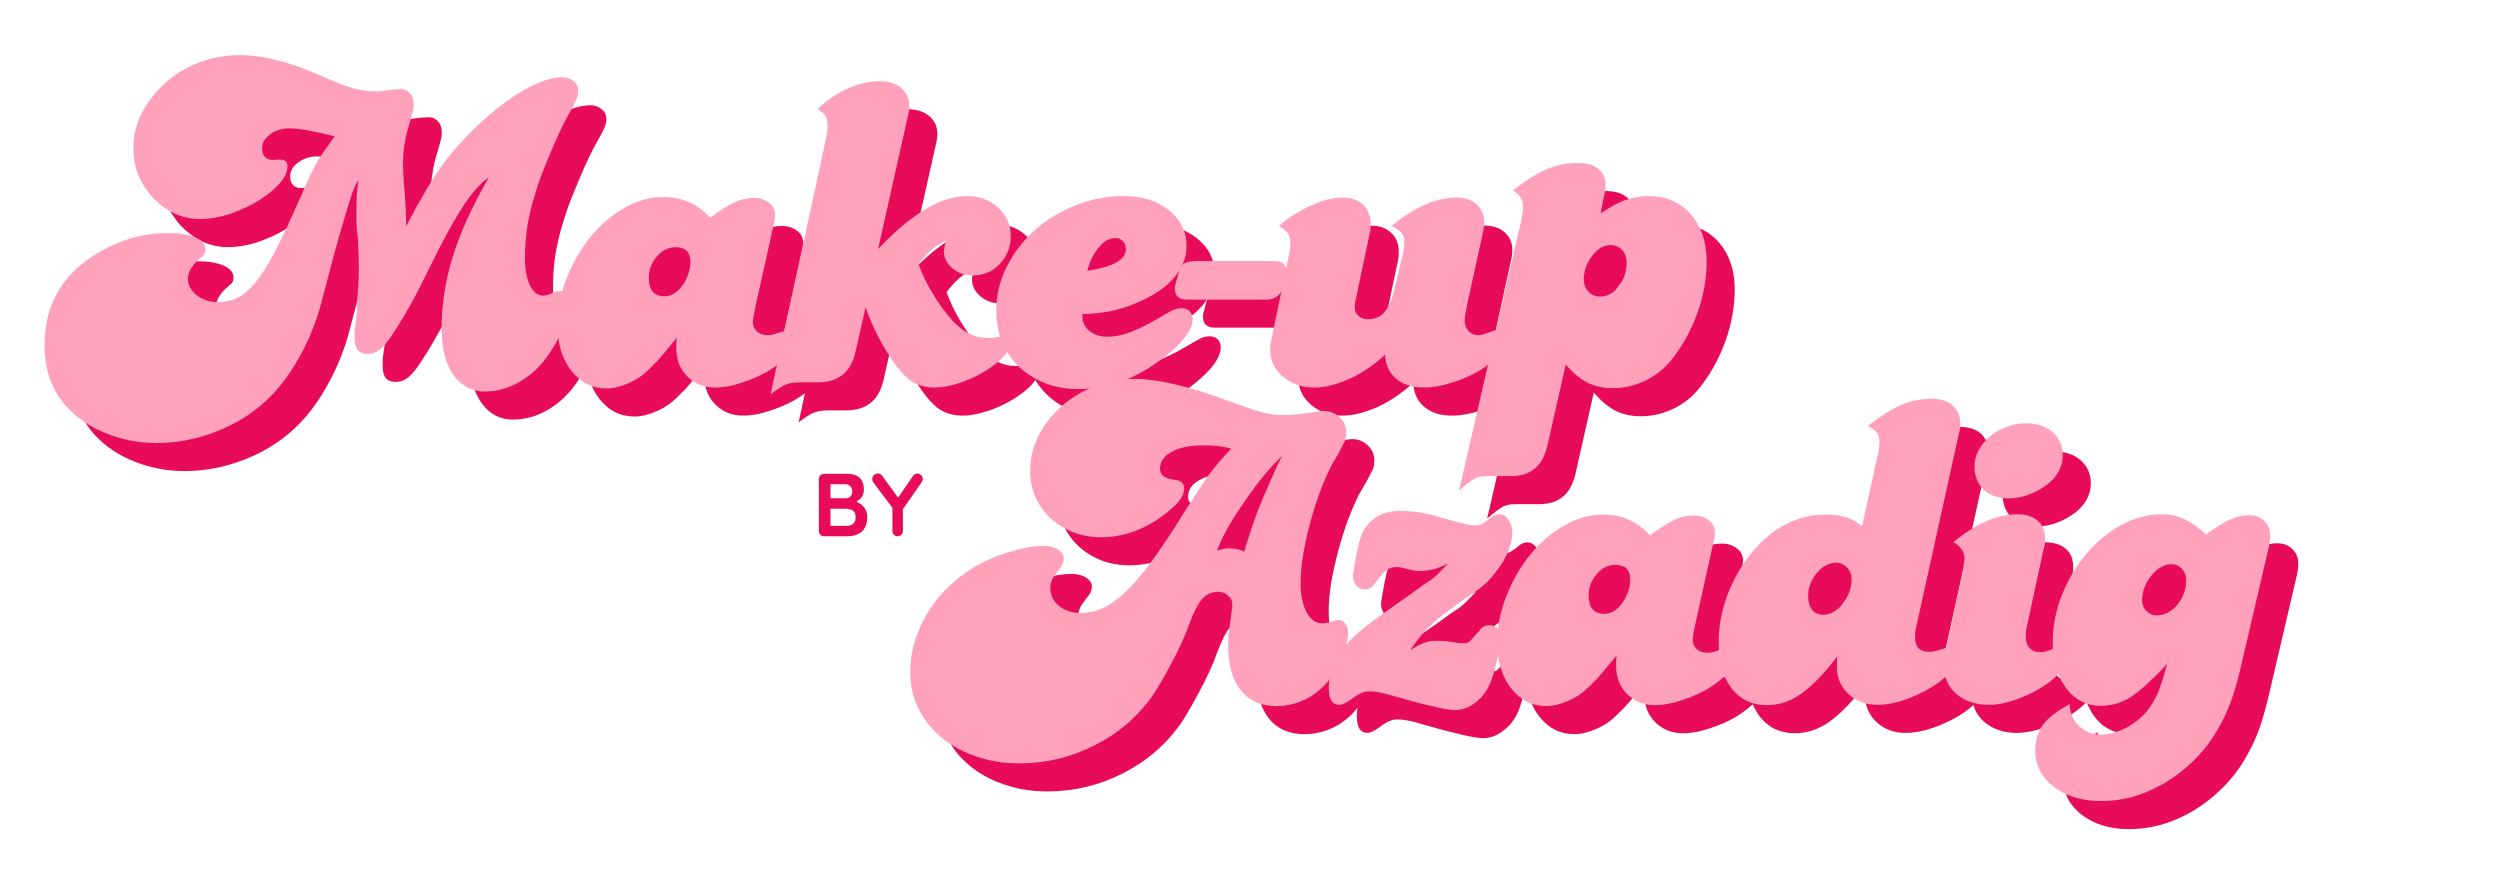 <?xml version="1.0" encoding="UTF-8"?> <svg xmlns="http://www.w3.org/2000/svg" xmlns:xlink="http://www.w3.org/1999/xlink" width="170" zoomAndPan="magnify" viewBox="0 0 127.5 45" height="60" preserveAspectRatio="xMidYMid meet" version="1.2"><defs><clipPath id="344333fc37"><path d="M 0.117 2 L 4 2 L 4 6 L 0.117 6 Z M 0.117 2 "></path></clipPath><clipPath id="2b631ad229"><path d="M 3 2 L 6.336 2 L 6.336 6 L 3 6 Z M 3 2 "></path></clipPath><clipPath id="a468bcb633"><rect x="0" width="7" y="0" height="7"></rect></clipPath><clipPath id="f674a8182f"><path d="M 0 0.086 L 90 0.086 L 90 31 L 0 31 Z M 0 0.086 "></path></clipPath><clipPath id="6e679bf54a"><rect x="0" width="90" y="0" height="31"></rect></clipPath><clipPath id="4905bbccdd"><path d="M 45 14 L 119 14 L 119 44.91 L 45 44.91 Z M 45 14 "></path></clipPath><clipPath id="f813f9ac68"><rect x="0" width="74" y="0" height="31"></rect></clipPath></defs><g id="05f1c2c17a"><g transform="matrix(1,0,0,1,41,22)"><g clip-path="url(#a468bcb633)"><g clip-rule="nonzero" clip-path="url(#344333fc37)"><g style="fill:#e70b5a;fill-opacity:1;"><g transform="translate(0.418, 5.351)"><path style="stroke:none" d="M 1.766 -3.188 C 2.055 -3.188 2.273 -3.117 2.422 -2.984 C 2.566 -2.848 2.641 -2.645 2.641 -2.375 C 2.641 -2.238 2.602 -2.113 2.531 -2 C 2.457 -1.895 2.352 -1.812 2.219 -1.75 C 2.082 -1.695 1.914 -1.672 1.719 -1.672 L 1.734 -1.875 C 1.828 -1.875 1.93 -1.859 2.047 -1.828 C 2.172 -1.805 2.289 -1.758 2.406 -1.688 C 2.52 -1.625 2.613 -1.535 2.688 -1.422 C 2.77 -1.305 2.812 -1.156 2.812 -0.969 C 2.812 -0.77 2.773 -0.602 2.703 -0.469 C 2.641 -0.344 2.555 -0.242 2.453 -0.172 C 2.348 -0.109 2.234 -0.062 2.109 -0.031 C 1.984 -0.008 1.863 0 1.75 0 L 0.625 0 C 0.539 0 0.473 -0.023 0.422 -0.078 C 0.367 -0.129 0.344 -0.195 0.344 -0.281 L 0.344 -2.922 C 0.344 -2.992 0.367 -3.055 0.422 -3.109 C 0.473 -3.16 0.539 -3.188 0.625 -3.188 Z M 1.688 -2.656 L 0.875 -2.656 L 0.938 -2.734 L 0.938 -1.906 L 0.875 -1.938 L 1.703 -1.938 C 1.785 -1.938 1.863 -1.961 1.938 -2.016 C 2.008 -2.078 2.047 -2.164 2.047 -2.281 C 2.047 -2.414 2.008 -2.508 1.938 -2.562 C 1.875 -2.625 1.789 -2.656 1.688 -2.656 Z M 1.719 -1.406 L 0.891 -1.406 L 0.938 -1.438 L 0.938 -0.484 L 0.891 -0.531 L 1.75 -0.531 C 1.895 -0.531 2.008 -0.566 2.094 -0.641 C 2.176 -0.711 2.219 -0.82 2.219 -0.969 C 2.219 -1.102 2.188 -1.203 2.125 -1.266 C 2.07 -1.328 2.008 -1.363 1.938 -1.375 C 1.863 -1.395 1.789 -1.406 1.719 -1.406 Z M 1.719 -1.406 "></path></g></g></g><g clip-rule="nonzero" clip-path="url(#2b631ad229)"><g style="fill:#e70b5a;fill-opacity:1;"><g transform="translate(3.405, 5.351)"><path style="stroke:none" d="M 2.375 -3.203 C 2.445 -3.203 2.508 -3.176 2.562 -3.125 C 2.625 -3.07 2.656 -3.004 2.656 -2.922 C 2.656 -2.898 2.648 -2.875 2.641 -2.844 C 2.629 -2.812 2.613 -2.781 2.594 -2.75 L 1.562 -1.266 L 1.641 -1.594 L 1.641 -0.281 C 1.641 -0.195 1.613 -0.129 1.562 -0.078 C 1.508 -0.023 1.445 0 1.375 0 C 1.301 0 1.238 -0.023 1.188 -0.078 C 1.133 -0.129 1.109 -0.195 1.109 -0.281 L 1.109 -1.547 L 1.141 -1.406 L 0.156 -2.719 C 0.125 -2.758 0.102 -2.797 0.094 -2.828 C 0.082 -2.867 0.078 -2.898 0.078 -2.922 C 0.078 -3.004 0.109 -3.07 0.172 -3.125 C 0.234 -3.176 0.301 -3.203 0.375 -3.203 C 0.457 -3.203 0.531 -3.16 0.594 -3.078 L 1.469 -1.875 L 1.344 -1.891 L 2.156 -3.078 C 2.219 -3.16 2.289 -3.203 2.375 -3.203 Z M 2.375 -3.203 "></path></g></g></g></g></g><g clip-rule="nonzero" clip-path="url(#f674a8182f)"><g transform="matrix(1,0,0,1,0,0)"><g clip-path="url(#6e679bf54a)"><g style="fill:#e70b5a;fill-opacity:1;"><g transform="translate(2.72, 20.931)"><path style="stroke:none" d="M 13.016 -11.359 C 13.254 -11.359 13.375 -11.242 13.375 -11.016 C 13.375 -10.723 13.227 -10.422 12.938 -10.109 C 12.656 -9.797 12.289 -9.504 11.844 -9.234 C 11.406 -8.973 10.926 -8.754 10.406 -8.578 C 9.883 -8.41 9.383 -8.328 8.906 -8.328 C 8.445 -8.328 8.016 -8.422 7.609 -8.609 C 7.203 -8.805 6.844 -9.066 6.531 -9.391 C 6.219 -9.723 5.969 -10.102 5.781 -10.531 C 5.602 -10.969 5.516 -11.438 5.516 -11.938 C 5.516 -12.57 5.66 -13.176 5.953 -13.75 C 6.254 -14.32 6.648 -14.828 7.141 -15.266 C 7.629 -15.711 8.203 -16.062 8.859 -16.312 C 9.516 -16.562 10.203 -16.688 10.922 -16.688 C 11.555 -16.688 12.207 -16.598 12.875 -16.422 C 13.551 -16.254 14.344 -15.969 15.25 -15.562 C 15.594 -15.414 15.879 -15.297 16.109 -15.203 C 16.348 -15.117 16.566 -15.047 16.766 -14.984 C 16.961 -14.93 17.148 -14.895 17.328 -14.875 C 17.504 -14.852 17.691 -14.844 17.891 -14.844 C 17.973 -14.844 18.066 -14.848 18.172 -14.859 C 18.285 -14.867 18.398 -14.883 18.516 -14.906 C 18.641 -14.914 18.758 -14.926 18.875 -14.938 C 18.988 -14.945 19.078 -14.953 19.141 -14.953 C 19.336 -14.953 19.5 -14.879 19.625 -14.734 C 19.75 -14.598 19.812 -14.406 19.812 -14.156 C 19.812 -14.031 19.797 -13.914 19.766 -13.812 C 19.742 -13.719 19.672 -13.457 19.547 -13.031 C 19.461 -12.77 19.395 -12.473 19.344 -12.141 C 19.289 -11.816 19.266 -11.52 19.266 -11.25 C 19.266 -11.062 19.27 -10.844 19.281 -10.594 C 19.289 -10.344 19.312 -10.062 19.344 -9.75 C 19.375 -9.332 19.395 -9.016 19.406 -8.797 C 19.414 -8.578 19.422 -8.297 19.422 -7.953 C 19.734 -8.555 20.031 -9.098 20.312 -9.578 C 20.594 -10.066 20.875 -10.516 21.156 -10.922 C 21.445 -11.328 21.742 -11.703 22.047 -12.047 C 22.359 -12.391 22.691 -12.734 23.047 -13.078 C 23.848 -13.836 24.633 -14.441 25.406 -14.891 C 26.188 -15.336 26.844 -15.562 27.375 -15.562 C 27.613 -15.562 27.812 -15.492 27.969 -15.359 C 28.125 -15.234 28.203 -15.07 28.203 -14.875 C 28.203 -14.707 28.172 -14.555 28.109 -14.422 C 28.055 -14.285 27.93 -14.047 27.734 -13.703 C 27.586 -13.453 27.438 -13.16 27.281 -12.828 C 27.125 -12.492 26.969 -12.141 26.812 -11.766 C 26.656 -11.398 26.504 -11.031 26.359 -10.656 C 26.211 -10.281 26.094 -9.926 26 -9.594 C 25.832 -9.07 25.703 -8.531 25.609 -7.969 C 25.523 -7.406 25.484 -6.859 25.484 -6.328 C 25.484 -5.773 25.566 -5.316 25.734 -4.953 C 25.91 -4.598 26.133 -4.422 26.406 -4.422 C 26.539 -4.422 26.664 -4.453 26.781 -4.516 C 26.988 -4.609 27.148 -4.656 27.266 -4.656 C 27.379 -4.656 27.473 -4.598 27.547 -4.484 C 27.629 -4.367 27.672 -4.223 27.672 -4.047 C 27.672 -3.703 27.586 -3.289 27.422 -2.812 C 27.254 -2.344 27.031 -1.906 26.75 -1.5 C 26.332 -0.875 25.832 -0.391 25.25 -0.047 C 24.664 0.297 24.062 0.469 23.438 0.469 C 22.77 0.469 22.234 0.18 21.828 -0.391 C 21.43 -0.961 21.234 -1.738 21.234 -2.719 C 21.234 -3.945 21.422 -5.172 21.797 -6.391 C 22.172 -7.609 22.785 -8.961 23.641 -10.453 C 23.211 -10.16 22.758 -9.645 22.281 -8.906 C 21.812 -8.176 21.266 -7.172 20.641 -5.891 C 20.461 -5.523 20.305 -5.211 20.172 -4.953 C 20.047 -4.691 19.914 -4.441 19.781 -4.203 C 19.656 -3.973 19.52 -3.734 19.375 -3.484 C 19.238 -3.242 19.07 -2.973 18.875 -2.672 C 18.594 -2.211 18.348 -1.895 18.141 -1.719 C 17.93 -1.539 17.703 -1.453 17.453 -1.453 C 17.016 -1.453 16.797 -1.711 16.797 -2.234 C 16.797 -2.367 16.797 -2.488 16.797 -2.594 C 16.805 -2.695 16.836 -2.93 16.891 -3.297 C 16.898 -3.367 16.91 -3.52 16.922 -3.75 C 16.93 -3.977 16.941 -4.223 16.953 -4.484 C 16.973 -4.754 16.988 -5.004 17 -5.234 C 17.008 -5.473 17.016 -5.66 17.016 -5.797 C 17.016 -5.992 17.008 -6.207 17 -6.438 C 16.988 -6.676 16.977 -6.953 16.969 -7.266 C 16.926 -7.586 16.898 -7.898 16.891 -8.203 C 16.891 -8.516 16.891 -8.734 16.891 -8.859 C 16.891 -9.141 16.895 -9.367 16.906 -9.547 C 16.926 -9.723 16.953 -9.977 16.984 -10.312 C 16.891 -10.164 16.789 -9.957 16.688 -9.688 C 16.594 -9.414 16.473 -9.035 16.328 -8.547 C 16.18 -8.055 16 -7.422 15.781 -6.641 C 15.57 -5.859 15.316 -4.895 15.016 -3.75 C 14.742 -2.82 14.363 -1.941 13.875 -1.109 C 13.395 -0.273 12.859 0.41 12.266 0.953 C 11.535 1.629 10.676 2.156 9.688 2.531 C 8.707 2.906 7.711 3.094 6.703 3.094 C 5.797 3.094 4.941 2.93 4.141 2.609 C 3.348 2.297 2.688 1.859 2.156 1.297 C 1.375 0.461 0.984 -0.598 0.984 -1.891 C 0.984 -3.867 1.812 -5.391 3.469 -6.453 C 4.656 -7.223 5.93 -7.609 7.297 -7.609 C 7.879 -7.609 8.336 -7.535 8.672 -7.391 C 9.016 -7.242 9.188 -7.039 9.188 -6.781 C 9.188 -6.664 9.164 -6.578 9.125 -6.516 C 9.082 -6.461 8.977 -6.367 8.812 -6.234 C 8.664 -6.098 8.539 -5.945 8.438 -5.781 C 8.344 -5.625 8.297 -5.461 8.297 -5.297 C 8.297 -4.973 8.441 -4.691 8.734 -4.453 C 9.035 -4.211 9.395 -4.094 9.812 -4.094 C 10.176 -4.094 10.504 -4.16 10.797 -4.297 C 11.098 -4.441 11.395 -4.688 11.688 -5.031 C 11.977 -5.375 12.281 -5.832 12.594 -6.406 C 12.906 -6.977 13.254 -7.695 13.641 -8.562 C 13.941 -9.219 14.172 -9.734 14.328 -10.109 C 14.492 -10.484 14.645 -10.797 14.781 -11.047 C 14.926 -11.305 15.066 -11.535 15.203 -11.734 C 15.348 -11.941 15.539 -12.211 15.781 -12.547 C 14.719 -12.816 13.945 -12.953 13.469 -12.953 C 13.082 -12.953 12.754 -12.848 12.484 -12.641 C 12.211 -12.441 12.078 -12.207 12.078 -11.938 C 12.078 -11.75 12.125 -11.602 12.219 -11.5 C 12.32 -11.395 12.453 -11.344 12.609 -11.344 C 12.648 -11.344 12.688 -11.344 12.719 -11.344 C 12.758 -11.344 12.816 -11.348 12.891 -11.359 Z M 13.016 -11.359 "></path></g></g><g style="fill:#e70b5a;fill-opacity:1;"><g transform="translate(29.176, 20.931)"><path style="stroke:none" d="M 10.797 -3.922 C 10.703 -3.504 10.656 -3.219 10.656 -3.062 C 10.656 -2.883 10.723 -2.727 10.859 -2.594 C 11.004 -2.469 11.18 -2.406 11.391 -2.406 C 11.566 -2.406 11.727 -2.438 11.875 -2.5 C 12.219 -2.602 12.406 -2.656 12.438 -2.656 C 12.551 -2.656 12.648 -2.613 12.734 -2.531 C 12.816 -2.445 12.859 -2.336 12.859 -2.203 C 12.859 -1.941 12.723 -1.664 12.453 -1.375 C 12.18 -1.094 11.844 -0.828 11.438 -0.578 C 11.031 -0.336 10.582 -0.141 10.094 0.016 C 9.613 0.18 9.16 0.266 8.734 0.266 C 8.16 0.266 7.688 0.078 7.312 -0.297 C 6.938 -0.672 6.75 -1.145 6.75 -1.719 C 6.75 -1.801 6.75 -1.883 6.75 -1.969 C 6.75 -2.062 6.758 -2.164 6.781 -2.281 C 6.562 -2.02 6.383 -1.805 6.25 -1.641 C 6.125 -1.484 6.008 -1.348 5.906 -1.234 C 5.812 -1.117 5.719 -1.02 5.625 -0.938 C 5.539 -0.852 5.445 -0.758 5.344 -0.656 C 5.039 -0.352 4.691 -0.117 4.297 0.047 C 3.898 0.223 3.531 0.312 3.188 0.312 C 2.457 0.312 1.859 0.008 1.391 -0.594 C 0.922 -1.195 0.688 -1.973 0.688 -2.922 C 0.688 -3.734 0.844 -4.531 1.156 -5.312 C 1.469 -6.102 1.875 -6.805 2.375 -7.422 C 2.875 -8.035 3.445 -8.523 4.094 -8.891 C 4.738 -9.266 5.406 -9.453 6.094 -9.453 C 7.051 -9.453 7.844 -9.098 8.469 -8.391 C 8.758 -8.609 9.008 -8.781 9.219 -8.906 C 9.438 -9.039 9.629 -9.145 9.797 -9.219 C 9.961 -9.289 10.113 -9.336 10.25 -9.359 C 10.383 -9.391 10.535 -9.406 10.703 -9.406 C 11.023 -9.406 11.289 -9.316 11.5 -9.141 C 11.707 -8.973 11.801 -8.758 11.781 -8.5 C 11.781 -8.332 11.754 -8.164 11.703 -8 Z M 6.703 -6.891 C 6.336 -6.891 6.02 -6.727 5.75 -6.406 C 5.477 -6.094 5.344 -5.734 5.344 -5.328 C 5.344 -4.703 5.613 -4.391 6.156 -4.391 C 6.32 -4.391 6.484 -4.438 6.641 -4.531 C 6.797 -4.633 6.93 -4.766 7.047 -4.922 C 7.172 -5.086 7.27 -5.273 7.344 -5.484 C 7.426 -5.691 7.469 -5.91 7.469 -6.141 C 7.469 -6.641 7.211 -6.891 6.703 -6.891 Z M 6.703 -6.891 "></path></g></g><g style="fill:#e70b5a;fill-opacity:1;"><g transform="translate(40.464, 20.931)"><path style="stroke:none" d="M 5.75 -6.797 C 7.445 -8.598 8.953 -9.5 10.266 -9.5 C 10.922 -9.5 11.457 -9.301 11.875 -8.906 C 12.301 -8.52 12.516 -8.039 12.516 -7.469 C 12.516 -6.906 12.328 -6.426 11.953 -6.031 C 11.578 -5.645 11.117 -5.453 10.578 -5.453 C 10.18 -5.453 9.836 -5.57 9.547 -5.812 C 9.254 -6.062 9.109 -6.348 9.109 -6.672 C 9.109 -6.805 9.148 -6.992 9.234 -7.234 C 8.953 -7.109 8.703 -6.953 8.484 -6.766 C 8.266 -6.578 8.039 -6.332 7.812 -6.031 C 7.988 -5.531 8.227 -5.031 8.531 -4.531 C 8.832 -4.031 9.172 -3.566 9.547 -3.141 C 10.086 -2.555 10.676 -2.266 11.312 -2.266 C 11.363 -2.266 11.414 -2.266 11.469 -2.266 C 11.531 -2.266 11.594 -2.27 11.656 -2.281 C 11.738 -2.301 11.812 -2.312 11.875 -2.312 C 11.945 -2.32 12 -2.328 12.031 -2.328 C 12.301 -2.328 12.438 -2.18 12.438 -1.891 C 12.438 -1.68 12.305 -1.453 12.047 -1.203 C 11.785 -0.953 11.469 -0.719 11.094 -0.5 C 10.719 -0.281 10.305 -0.098 9.859 0.047 C 9.41 0.191 9.004 0.266 8.641 0.266 C 8.117 0.266 7.676 0.125 7.312 -0.156 C 6.957 -0.445 6.566 -0.941 6.141 -1.641 C 5.891 -2.066 5.691 -2.438 5.547 -2.75 C 5.398 -3.07 5.254 -3.426 5.109 -3.812 L 4.594 -1.547 C 4.363 -0.516 3.723 0 2.672 0 L 1.891 0 C 1.711 0 1.555 0.004 1.422 0.016 C 1.297 0.035 1.176 0.066 1.062 0.109 C 0.945 0.148 0.828 0.211 0.703 0.297 C 0.578 0.379 0.43 0.484 0.266 0.609 L 3.094 -12.438 C 3.125 -12.551 3.145 -12.664 3.156 -12.781 C 3.164 -12.895 3.172 -12.992 3.172 -13.078 C 3.172 -13.305 3.133 -13.477 3.062 -13.594 C 2.988 -13.707 2.859 -13.82 2.672 -13.938 C 3.129 -14.383 3.641 -14.734 4.203 -14.984 C 4.773 -15.234 5.32 -15.359 5.844 -15.359 C 6.301 -15.359 6.664 -15.238 6.938 -15 C 7.207 -14.77 7.344 -14.469 7.344 -14.094 C 7.344 -13.988 7.328 -13.859 7.297 -13.703 Z M 5.75 -6.797 "></path></g></g><g style="fill:#e70b5a;fill-opacity:1;"><g transform="translate(51.68, 20.931)"><path style="stroke:none" d="M 4.953 -3.344 C 4.953 -3.062 5.07 -2.82 5.312 -2.625 C 5.551 -2.426 5.844 -2.328 6.188 -2.328 C 6.414 -2.328 6.629 -2.348 6.828 -2.391 C 7.035 -2.43 7.258 -2.5 7.5 -2.594 C 7.75 -2.695 8.023 -2.828 8.328 -2.984 C 8.629 -3.148 8.992 -3.359 9.422 -3.609 C 9.617 -3.723 9.816 -3.781 10.016 -3.781 C 10.18 -3.781 10.316 -3.727 10.422 -3.625 C 10.523 -3.52 10.578 -3.391 10.578 -3.234 C 10.578 -2.703 10.133 -2.082 9.25 -1.375 C 7.812 -0.227 6.316 0.344 4.766 0.344 C 4.141 0.344 3.57 0.242 3.062 0.047 C 2.562 -0.148 2.117 -0.426 1.734 -0.781 C 1.359 -1.145 1.066 -1.57 0.859 -2.062 C 0.66 -2.551 0.562 -3.094 0.562 -3.688 C 0.562 -4.445 0.738 -5.18 1.094 -5.891 C 1.445 -6.598 1.922 -7.219 2.516 -7.75 C 3.109 -8.281 3.797 -8.703 4.578 -9.016 C 5.367 -9.336 6.195 -9.5 7.062 -9.5 C 8 -9.5 8.766 -9.258 9.359 -8.781 C 9.961 -8.312 10.266 -7.703 10.266 -6.953 C 10.266 -6.359 10.047 -5.812 9.609 -5.312 C 9.172 -4.812 8.535 -4.391 7.703 -4.047 C 7.316 -3.867 6.867 -3.727 6.359 -3.625 C 5.848 -3.531 5.379 -3.484 4.953 -3.484 Z M 5.203 -5.688 C 6.516 -5.883 7.172 -6.254 7.172 -6.797 C 7.172 -6.961 7.117 -7.098 7.016 -7.203 C 6.922 -7.305 6.801 -7.359 6.656 -7.359 C 6.344 -7.359 6.055 -7.203 5.797 -6.891 C 5.535 -6.586 5.336 -6.188 5.203 -5.688 Z M 5.203 -5.688 "></path></g></g><g style="fill:#e70b5a;fill-opacity:1;"><g transform="translate(61.054, 20.931)"><path style="stroke:none" d="M 5.406 -6.188 C 5.789 -6.188 5.984 -6.004 5.984 -5.641 C 5.984 -5.523 5.977 -5.445 5.969 -5.406 L 5.797 -4.828 C 5.68 -4.422 5.395 -4.219 4.938 -4.219 L 0.938 -4.219 C 0.508 -4.219 0.297 -4.398 0.297 -4.766 C 0.297 -4.848 0.301 -4.906 0.312 -4.938 L 0.484 -5.578 C 0.566 -5.836 0.672 -6.004 0.797 -6.078 C 0.922 -6.148 1.16 -6.188 1.516 -6.188 Z M 5.406 -6.188 "></path></g></g><g style="fill:#e70b5a;fill-opacity:1;"><g transform="translate(65.398, 20.931)"><path style="stroke:none" d="M 10.844 -3.906 C 10.77 -3.531 10.734 -3.27 10.734 -3.125 C 10.734 -2.926 10.801 -2.754 10.938 -2.609 C 11.07 -2.473 11.234 -2.406 11.422 -2.406 C 11.547 -2.406 11.719 -2.445 11.938 -2.531 C 12.176 -2.625 12.352 -2.672 12.469 -2.672 C 12.582 -2.672 12.68 -2.629 12.766 -2.547 C 12.848 -2.473 12.891 -2.379 12.891 -2.266 C 12.891 -1.984 12.754 -1.691 12.484 -1.391 C 12.211 -1.098 11.867 -0.828 11.453 -0.578 C 11.035 -0.336 10.578 -0.141 10.078 0.016 C 9.578 0.18 9.098 0.266 8.641 0.266 C 8.066 0.266 7.602 0.117 7.25 -0.172 C 6.895 -0.461 6.703 -0.875 6.672 -1.406 C 6.098 -0.875 5.488 -0.461 4.844 -0.172 C 4.195 0.117 3.602 0.266 3.062 0.266 C 2.426 0.266 1.891 0.078 1.453 -0.297 C 1.023 -0.672 0.812 -1.129 0.812 -1.672 C 0.812 -1.734 0.812 -1.801 0.812 -1.875 C 0.82 -1.945 0.836 -2.023 0.859 -2.109 L 1.766 -6.484 C 1.816 -6.691 1.844 -6.895 1.844 -7.094 C 1.844 -7.301 1.801 -7.469 1.719 -7.594 C 1.633 -7.719 1.477 -7.848 1.25 -7.984 C 1.812 -8.441 2.379 -8.797 2.953 -9.047 C 3.523 -9.297 4.047 -9.422 4.516 -9.422 C 4.953 -9.422 5.297 -9.301 5.547 -9.062 C 5.805 -8.832 5.938 -8.504 5.938 -8.078 C 5.938 -7.91 5.93 -7.801 5.922 -7.75 L 5.203 -4.344 C 5.148 -4.145 5.125 -3.973 5.125 -3.828 C 5.125 -3.648 5.188 -3.504 5.312 -3.391 C 5.438 -3.273 5.598 -3.219 5.797 -3.219 C 6.141 -3.219 6.414 -3.332 6.625 -3.562 C 6.844 -3.801 7.016 -4.188 7.141 -4.719 L 7.562 -6.484 C 7.594 -6.609 7.613 -6.719 7.625 -6.812 C 7.645 -6.914 7.656 -7.02 7.656 -7.125 C 7.676 -7.312 7.633 -7.469 7.531 -7.594 C 7.438 -7.719 7.258 -7.848 7 -7.984 C 7.633 -8.484 8.219 -8.848 8.75 -9.078 C 9.281 -9.305 9.805 -9.422 10.328 -9.422 C 10.754 -9.422 11.094 -9.305 11.344 -9.078 C 11.602 -8.848 11.734 -8.539 11.734 -8.156 C 11.734 -8.051 11.719 -7.914 11.688 -7.75 Z M 10.844 -3.906 "></path></g></g><g style="fill:#e70b5a;fill-opacity:1;"><g transform="translate(76.736, 20.931)"><path style="stroke:none" d="M 2.266 -8.203 C 2.305 -8.379 2.332 -8.531 2.344 -8.656 C 2.363 -8.781 2.375 -8.879 2.375 -8.953 C 2.375 -9.141 2.336 -9.289 2.266 -9.406 C 2.191 -9.52 2.055 -9.648 1.859 -9.797 C 2.516 -10.305 3.094 -10.664 3.594 -10.875 C 4.094 -11.082 4.613 -11.188 5.156 -11.188 C 5.613 -11.188 5.961 -11.086 6.203 -10.891 C 6.453 -10.703 6.578 -10.438 6.578 -10.094 C 6.578 -10.02 6.57 -9.93 6.562 -9.828 C 6.551 -9.723 6.531 -9.613 6.5 -9.5 L 6.328 -8.609 C 6.805 -8.941 7.227 -9.172 7.594 -9.297 C 7.969 -9.43 8.363 -9.5 8.781 -9.5 C 9.664 -9.5 10.379 -9.191 10.922 -8.578 C 11.461 -7.961 11.734 -7.164 11.734 -6.188 C 11.734 -5.301 11.578 -4.422 11.266 -3.547 C 10.953 -2.672 10.523 -1.891 9.984 -1.203 C 9.609 -0.723 9.156 -0.352 8.625 -0.094 C 8.094 0.164 7.539 0.297 6.969 0.297 C 6.457 0.297 6.02 0.203 5.656 0.016 C 5.289 -0.172 4.922 -0.477 4.547 -0.906 L 3.656 3.047 C 3.531 3.672 3.312 4.113 3 4.375 C 2.695 4.645 2.285 4.781 1.766 4.781 L 0.719 4.781 C 0.551 4.781 0.406 4.785 0.281 4.797 C 0.156 4.816 0.035 4.852 -0.078 4.906 C -0.191 4.969 -0.312 5.047 -0.438 5.141 C -0.57 5.242 -0.723 5.367 -0.891 5.516 Z M 6.828 -7 C 6.492 -7 6.191 -6.828 5.922 -6.484 C 5.648 -6.148 5.5 -5.766 5.469 -5.328 C 5.457 -5.047 5.531 -4.816 5.688 -4.641 C 5.844 -4.461 6.051 -4.375 6.312 -4.375 C 6.664 -4.375 6.977 -4.547 7.25 -4.891 C 7.52 -5.242 7.656 -5.648 7.656 -6.109 C 7.656 -6.367 7.578 -6.582 7.422 -6.75 C 7.266 -6.914 7.066 -7 6.828 -7 Z M 6.828 -7 "></path></g></g><g style="fill:#ffa1ba;fill-opacity:1;"><g transform="translate(1.288, 19.499)"><path style="stroke:none" d="M 13.016 -11.359 C 13.254 -11.359 13.375 -11.242 13.375 -11.016 C 13.375 -10.723 13.227 -10.422 12.938 -10.109 C 12.656 -9.797 12.289 -9.504 11.844 -9.234 C 11.406 -8.973 10.926 -8.754 10.406 -8.578 C 9.883 -8.41 9.383 -8.328 8.906 -8.328 C 8.445 -8.328 8.016 -8.422 7.609 -8.609 C 7.203 -8.805 6.844 -9.066 6.531 -9.391 C 6.219 -9.723 5.969 -10.102 5.781 -10.531 C 5.602 -10.969 5.516 -11.438 5.516 -11.938 C 5.516 -12.57 5.66 -13.176 5.953 -13.75 C 6.254 -14.32 6.648 -14.828 7.141 -15.266 C 7.629 -15.711 8.203 -16.062 8.859 -16.312 C 9.516 -16.562 10.203 -16.688 10.922 -16.688 C 11.555 -16.688 12.207 -16.598 12.875 -16.422 C 13.551 -16.254 14.344 -15.969 15.25 -15.562 C 15.594 -15.414 15.879 -15.297 16.109 -15.203 C 16.348 -15.117 16.566 -15.047 16.766 -14.984 C 16.961 -14.93 17.148 -14.895 17.328 -14.875 C 17.504 -14.852 17.691 -14.844 17.891 -14.844 C 17.973 -14.844 18.066 -14.848 18.172 -14.859 C 18.285 -14.867 18.398 -14.883 18.516 -14.906 C 18.641 -14.914 18.758 -14.926 18.875 -14.938 C 18.988 -14.945 19.078 -14.953 19.141 -14.953 C 19.336 -14.953 19.5 -14.879 19.625 -14.734 C 19.75 -14.598 19.812 -14.406 19.812 -14.156 C 19.812 -14.031 19.797 -13.914 19.766 -13.812 C 19.742 -13.719 19.672 -13.457 19.547 -13.031 C 19.461 -12.77 19.395 -12.473 19.344 -12.141 C 19.289 -11.816 19.266 -11.52 19.266 -11.25 C 19.266 -11.062 19.27 -10.844 19.281 -10.594 C 19.289 -10.344 19.312 -10.062 19.344 -9.75 C 19.375 -9.332 19.395 -9.016 19.406 -8.797 C 19.414 -8.578 19.422 -8.297 19.422 -7.953 C 19.734 -8.555 20.031 -9.098 20.312 -9.578 C 20.594 -10.066 20.875 -10.516 21.156 -10.922 C 21.445 -11.328 21.742 -11.703 22.047 -12.047 C 22.359 -12.391 22.691 -12.734 23.047 -13.078 C 23.848 -13.836 24.633 -14.441 25.406 -14.891 C 26.188 -15.336 26.844 -15.562 27.375 -15.562 C 27.613 -15.562 27.812 -15.492 27.969 -15.359 C 28.125 -15.234 28.203 -15.07 28.203 -14.875 C 28.203 -14.707 28.172 -14.555 28.109 -14.422 C 28.055 -14.285 27.93 -14.047 27.734 -13.703 C 27.586 -13.453 27.438 -13.16 27.281 -12.828 C 27.125 -12.492 26.969 -12.141 26.812 -11.766 C 26.656 -11.398 26.504 -11.031 26.359 -10.656 C 26.211 -10.281 26.094 -9.926 26 -9.594 C 25.832 -9.07 25.703 -8.531 25.609 -7.969 C 25.523 -7.406 25.484 -6.859 25.484 -6.328 C 25.484 -5.773 25.566 -5.316 25.734 -4.953 C 25.91 -4.598 26.133 -4.422 26.406 -4.422 C 26.539 -4.422 26.664 -4.453 26.781 -4.516 C 26.988 -4.609 27.148 -4.656 27.266 -4.656 C 27.379 -4.656 27.473 -4.598 27.547 -4.484 C 27.629 -4.367 27.672 -4.223 27.672 -4.047 C 27.672 -3.703 27.586 -3.289 27.422 -2.812 C 27.254 -2.344 27.031 -1.906 26.75 -1.5 C 26.332 -0.875 25.832 -0.391 25.25 -0.047 C 24.664 0.297 24.062 0.469 23.438 0.469 C 22.77 0.469 22.234 0.18 21.828 -0.391 C 21.43 -0.961 21.234 -1.738 21.234 -2.719 C 21.234 -3.945 21.422 -5.172 21.797 -6.391 C 22.172 -7.609 22.785 -8.961 23.641 -10.453 C 23.211 -10.16 22.758 -9.645 22.281 -8.906 C 21.812 -8.176 21.266 -7.172 20.641 -5.891 C 20.461 -5.523 20.305 -5.211 20.172 -4.953 C 20.047 -4.691 19.914 -4.441 19.781 -4.203 C 19.656 -3.973 19.52 -3.734 19.375 -3.484 C 19.238 -3.242 19.07 -2.973 18.875 -2.672 C 18.594 -2.211 18.348 -1.895 18.141 -1.719 C 17.93 -1.539 17.703 -1.453 17.453 -1.453 C 17.016 -1.453 16.797 -1.711 16.797 -2.234 C 16.797 -2.367 16.797 -2.488 16.797 -2.594 C 16.805 -2.695 16.836 -2.93 16.891 -3.297 C 16.898 -3.367 16.91 -3.52 16.922 -3.75 C 16.93 -3.977 16.941 -4.223 16.953 -4.484 C 16.973 -4.754 16.988 -5.004 17 -5.234 C 17.008 -5.473 17.016 -5.66 17.016 -5.797 C 17.016 -5.992 17.008 -6.207 17 -6.438 C 16.988 -6.676 16.977 -6.953 16.969 -7.266 C 16.926 -7.586 16.898 -7.898 16.891 -8.203 C 16.891 -8.516 16.891 -8.734 16.891 -8.859 C 16.891 -9.141 16.895 -9.367 16.906 -9.547 C 16.926 -9.723 16.953 -9.977 16.984 -10.312 C 16.891 -10.164 16.789 -9.957 16.688 -9.688 C 16.594 -9.414 16.473 -9.035 16.328 -8.547 C 16.18 -8.055 16 -7.422 15.781 -6.641 C 15.57 -5.859 15.316 -4.895 15.016 -3.75 C 14.742 -2.82 14.363 -1.941 13.875 -1.109 C 13.395 -0.273 12.859 0.41 12.266 0.953 C 11.535 1.629 10.676 2.156 9.688 2.531 C 8.707 2.906 7.711 3.094 6.703 3.094 C 5.797 3.094 4.941 2.93 4.141 2.609 C 3.348 2.297 2.688 1.859 2.156 1.297 C 1.375 0.461 0.984 -0.598 0.984 -1.891 C 0.984 -3.867 1.812 -5.391 3.469 -6.453 C 4.656 -7.223 5.93 -7.609 7.297 -7.609 C 7.879 -7.609 8.336 -7.535 8.672 -7.391 C 9.016 -7.242 9.188 -7.039 9.188 -6.781 C 9.188 -6.664 9.164 -6.578 9.125 -6.516 C 9.082 -6.461 8.977 -6.367 8.812 -6.234 C 8.664 -6.098 8.539 -5.945 8.438 -5.781 C 8.344 -5.625 8.297 -5.461 8.297 -5.297 C 8.297 -4.973 8.441 -4.691 8.734 -4.453 C 9.035 -4.211 9.395 -4.094 9.812 -4.094 C 10.176 -4.094 10.504 -4.16 10.797 -4.297 C 11.098 -4.441 11.395 -4.688 11.688 -5.031 C 11.977 -5.375 12.281 -5.832 12.594 -6.406 C 12.906 -6.977 13.254 -7.695 13.641 -8.562 C 13.941 -9.219 14.172 -9.734 14.328 -10.109 C 14.492 -10.484 14.645 -10.797 14.781 -11.047 C 14.926 -11.305 15.066 -11.535 15.203 -11.734 C 15.348 -11.941 15.539 -12.211 15.781 -12.547 C 14.719 -12.816 13.945 -12.953 13.469 -12.953 C 13.082 -12.953 12.754 -12.848 12.484 -12.641 C 12.211 -12.441 12.078 -12.207 12.078 -11.938 C 12.078 -11.75 12.125 -11.602 12.219 -11.5 C 12.32 -11.395 12.453 -11.344 12.609 -11.344 C 12.648 -11.344 12.688 -11.344 12.719 -11.344 C 12.758 -11.344 12.816 -11.348 12.891 -11.359 Z M 13.016 -11.359 "></path></g></g><g style="fill:#ffa1ba;fill-opacity:1;"><g transform="translate(27.744, 19.499)"><path style="stroke:none" d="M 10.797 -3.922 C 10.703 -3.504 10.656 -3.219 10.656 -3.062 C 10.656 -2.883 10.723 -2.727 10.859 -2.594 C 11.004 -2.469 11.18 -2.406 11.391 -2.406 C 11.566 -2.406 11.727 -2.438 11.875 -2.5 C 12.219 -2.602 12.406 -2.656 12.438 -2.656 C 12.551 -2.656 12.648 -2.613 12.734 -2.531 C 12.816 -2.445 12.859 -2.336 12.859 -2.203 C 12.859 -1.941 12.723 -1.664 12.453 -1.375 C 12.18 -1.094 11.844 -0.828 11.438 -0.578 C 11.031 -0.336 10.582 -0.141 10.094 0.016 C 9.613 0.18 9.16 0.266 8.734 0.266 C 8.16 0.266 7.688 0.078 7.312 -0.297 C 6.938 -0.672 6.75 -1.145 6.75 -1.719 C 6.75 -1.801 6.75 -1.883 6.75 -1.969 C 6.75 -2.062 6.758 -2.164 6.781 -2.281 C 6.562 -2.02 6.383 -1.805 6.25 -1.641 C 6.125 -1.484 6.008 -1.348 5.906 -1.234 C 5.812 -1.117 5.719 -1.02 5.625 -0.938 C 5.539 -0.852 5.445 -0.758 5.344 -0.656 C 5.039 -0.352 4.691 -0.117 4.297 0.047 C 3.898 0.223 3.531 0.312 3.188 0.312 C 2.457 0.312 1.859 0.008 1.391 -0.594 C 0.922 -1.195 0.688 -1.973 0.688 -2.922 C 0.688 -3.734 0.844 -4.531 1.156 -5.312 C 1.469 -6.102 1.875 -6.805 2.375 -7.422 C 2.875 -8.035 3.445 -8.523 4.094 -8.891 C 4.738 -9.266 5.406 -9.453 6.094 -9.453 C 7.051 -9.453 7.844 -9.098 8.469 -8.391 C 8.758 -8.609 9.008 -8.781 9.219 -8.906 C 9.438 -9.039 9.629 -9.145 9.797 -9.219 C 9.961 -9.289 10.113 -9.336 10.25 -9.359 C 10.383 -9.391 10.535 -9.406 10.703 -9.406 C 11.023 -9.406 11.289 -9.316 11.5 -9.141 C 11.707 -8.973 11.801 -8.758 11.781 -8.5 C 11.781 -8.332 11.754 -8.164 11.703 -8 Z M 6.703 -6.891 C 6.336 -6.891 6.02 -6.727 5.75 -6.406 C 5.477 -6.094 5.344 -5.734 5.344 -5.328 C 5.344 -4.703 5.613 -4.391 6.156 -4.391 C 6.32 -4.391 6.484 -4.438 6.641 -4.531 C 6.797 -4.633 6.93 -4.766 7.047 -4.922 C 7.172 -5.086 7.27 -5.273 7.344 -5.484 C 7.426 -5.691 7.469 -5.91 7.469 -6.141 C 7.469 -6.641 7.211 -6.891 6.703 -6.891 Z M 6.703 -6.891 "></path></g></g><g style="fill:#ffa1ba;fill-opacity:1;"><g transform="translate(39.033, 19.499)"><path style="stroke:none" d="M 5.75 -6.797 C 7.445 -8.598 8.953 -9.5 10.266 -9.5 C 10.922 -9.5 11.457 -9.301 11.875 -8.906 C 12.301 -8.52 12.516 -8.039 12.516 -7.469 C 12.516 -6.906 12.328 -6.426 11.953 -6.031 C 11.578 -5.645 11.117 -5.453 10.578 -5.453 C 10.18 -5.453 9.836 -5.57 9.547 -5.812 C 9.254 -6.062 9.109 -6.348 9.109 -6.672 C 9.109 -6.805 9.148 -6.992 9.234 -7.234 C 8.953 -7.109 8.703 -6.953 8.484 -6.766 C 8.266 -6.578 8.039 -6.332 7.812 -6.031 C 7.988 -5.531 8.227 -5.031 8.531 -4.531 C 8.832 -4.031 9.172 -3.566 9.547 -3.141 C 10.086 -2.555 10.676 -2.266 11.312 -2.266 C 11.363 -2.266 11.414 -2.266 11.469 -2.266 C 11.531 -2.266 11.594 -2.27 11.656 -2.281 C 11.738 -2.301 11.812 -2.312 11.875 -2.312 C 11.945 -2.32 12 -2.328 12.031 -2.328 C 12.301 -2.328 12.438 -2.18 12.438 -1.891 C 12.438 -1.68 12.305 -1.453 12.047 -1.203 C 11.785 -0.953 11.469 -0.719 11.094 -0.5 C 10.719 -0.281 10.305 -0.098 9.859 0.047 C 9.41 0.191 9.004 0.266 8.641 0.266 C 8.117 0.266 7.676 0.125 7.312 -0.156 C 6.957 -0.445 6.566 -0.941 6.141 -1.641 C 5.891 -2.066 5.691 -2.438 5.547 -2.75 C 5.398 -3.07 5.254 -3.426 5.109 -3.812 L 4.594 -1.547 C 4.363 -0.516 3.723 0 2.672 0 L 1.891 0 C 1.711 0 1.555 0.004 1.422 0.016 C 1.297 0.035 1.176 0.066 1.062 0.109 C 0.945 0.148 0.828 0.211 0.703 0.297 C 0.578 0.379 0.43 0.484 0.266 0.609 L 3.094 -12.438 C 3.125 -12.551 3.145 -12.664 3.156 -12.781 C 3.164 -12.895 3.172 -12.992 3.172 -13.078 C 3.172 -13.305 3.133 -13.477 3.062 -13.594 C 2.988 -13.707 2.859 -13.82 2.672 -13.938 C 3.129 -14.383 3.641 -14.734 4.203 -14.984 C 4.773 -15.234 5.32 -15.359 5.844 -15.359 C 6.301 -15.359 6.664 -15.238 6.938 -15 C 7.207 -14.77 7.344 -14.469 7.344 -14.094 C 7.344 -13.988 7.328 -13.859 7.297 -13.703 Z M 5.75 -6.797 "></path></g></g><g style="fill:#ffa1ba;fill-opacity:1;"><g transform="translate(50.248, 19.499)"><path style="stroke:none" d="M 4.953 -3.344 C 4.953 -3.062 5.07 -2.82 5.312 -2.625 C 5.551 -2.426 5.844 -2.328 6.188 -2.328 C 6.414 -2.328 6.629 -2.348 6.828 -2.391 C 7.035 -2.43 7.258 -2.5 7.5 -2.594 C 7.75 -2.695 8.023 -2.828 8.328 -2.984 C 8.629 -3.148 8.992 -3.359 9.422 -3.609 C 9.617 -3.723 9.816 -3.781 10.016 -3.781 C 10.18 -3.781 10.316 -3.727 10.422 -3.625 C 10.523 -3.52 10.578 -3.391 10.578 -3.234 C 10.578 -2.703 10.133 -2.082 9.25 -1.375 C 7.812 -0.227 6.316 0.344 4.766 0.344 C 4.141 0.344 3.57 0.242 3.062 0.047 C 2.562 -0.148 2.117 -0.426 1.734 -0.781 C 1.359 -1.145 1.066 -1.57 0.859 -2.062 C 0.66 -2.551 0.562 -3.094 0.562 -3.688 C 0.562 -4.445 0.738 -5.18 1.094 -5.891 C 1.445 -6.598 1.922 -7.219 2.516 -7.75 C 3.109 -8.281 3.797 -8.703 4.578 -9.016 C 5.367 -9.336 6.195 -9.5 7.062 -9.5 C 8 -9.5 8.766 -9.258 9.359 -8.781 C 9.961 -8.312 10.266 -7.703 10.266 -6.953 C 10.266 -6.359 10.047 -5.812 9.609 -5.312 C 9.172 -4.812 8.535 -4.391 7.703 -4.047 C 7.316 -3.867 6.867 -3.727 6.359 -3.625 C 5.848 -3.531 5.379 -3.484 4.953 -3.484 Z M 5.203 -5.688 C 6.516 -5.883 7.172 -6.254 7.172 -6.797 C 7.172 -6.961 7.117 -7.098 7.016 -7.203 C 6.922 -7.305 6.801 -7.359 6.656 -7.359 C 6.344 -7.359 6.055 -7.203 5.797 -6.891 C 5.535 -6.586 5.336 -6.188 5.203 -5.688 Z M 5.203 -5.688 "></path></g></g><g style="fill:#ffa1ba;fill-opacity:1;"><g transform="translate(59.623, 19.499)"><path style="stroke:none" d="M 5.406 -6.188 C 5.789 -6.188 5.984 -6.004 5.984 -5.641 C 5.984 -5.523 5.977 -5.445 5.969 -5.406 L 5.797 -4.828 C 5.68 -4.422 5.395 -4.219 4.938 -4.219 L 0.938 -4.219 C 0.508 -4.219 0.297 -4.398 0.297 -4.766 C 0.297 -4.848 0.301 -4.906 0.312 -4.938 L 0.484 -5.578 C 0.566 -5.836 0.672 -6.004 0.797 -6.078 C 0.922 -6.148 1.16 -6.188 1.516 -6.188 Z M 5.406 -6.188 "></path></g></g><g style="fill:#ffa1ba;fill-opacity:1;"><g transform="translate(63.966, 19.499)"><path style="stroke:none" d="M 10.844 -3.906 C 10.77 -3.531 10.734 -3.27 10.734 -3.125 C 10.734 -2.926 10.801 -2.754 10.938 -2.609 C 11.07 -2.473 11.234 -2.406 11.422 -2.406 C 11.547 -2.406 11.719 -2.445 11.938 -2.531 C 12.176 -2.625 12.352 -2.672 12.469 -2.672 C 12.582 -2.672 12.68 -2.629 12.766 -2.547 C 12.848 -2.473 12.891 -2.379 12.891 -2.266 C 12.891 -1.984 12.754 -1.691 12.484 -1.391 C 12.211 -1.098 11.867 -0.828 11.453 -0.578 C 11.035 -0.336 10.578 -0.141 10.078 0.016 C 9.578 0.18 9.098 0.266 8.641 0.266 C 8.066 0.266 7.602 0.117 7.25 -0.172 C 6.895 -0.461 6.703 -0.875 6.672 -1.406 C 6.098 -0.875 5.488 -0.461 4.844 -0.172 C 4.195 0.117 3.602 0.266 3.062 0.266 C 2.426 0.266 1.891 0.078 1.453 -0.297 C 1.023 -0.672 0.812 -1.129 0.812 -1.672 C 0.812 -1.734 0.812 -1.801 0.812 -1.875 C 0.82 -1.945 0.836 -2.023 0.859 -2.109 L 1.766 -6.484 C 1.816 -6.691 1.844 -6.895 1.844 -7.094 C 1.844 -7.301 1.801 -7.469 1.719 -7.594 C 1.633 -7.719 1.477 -7.848 1.25 -7.984 C 1.812 -8.441 2.379 -8.797 2.953 -9.047 C 3.523 -9.297 4.047 -9.422 4.516 -9.422 C 4.953 -9.422 5.297 -9.301 5.547 -9.062 C 5.805 -8.832 5.938 -8.504 5.938 -8.078 C 5.938 -7.91 5.93 -7.801 5.922 -7.75 L 5.203 -4.344 C 5.148 -4.145 5.125 -3.973 5.125 -3.828 C 5.125 -3.648 5.188 -3.504 5.312 -3.391 C 5.438 -3.273 5.598 -3.219 5.797 -3.219 C 6.141 -3.219 6.414 -3.332 6.625 -3.562 C 6.844 -3.801 7.016 -4.188 7.141 -4.719 L 7.562 -6.484 C 7.594 -6.609 7.613 -6.719 7.625 -6.812 C 7.645 -6.914 7.656 -7.02 7.656 -7.125 C 7.676 -7.312 7.633 -7.469 7.531 -7.594 C 7.438 -7.719 7.258 -7.848 7 -7.984 C 7.633 -8.484 8.219 -8.848 8.75 -9.078 C 9.281 -9.305 9.805 -9.422 10.328 -9.422 C 10.754 -9.422 11.094 -9.305 11.344 -9.078 C 11.602 -8.848 11.734 -8.539 11.734 -8.156 C 11.734 -8.051 11.719 -7.914 11.688 -7.75 Z M 10.844 -3.906 "></path></g></g><g style="fill:#ffa1ba;fill-opacity:1;"><g transform="translate(75.304, 19.499)"><path style="stroke:none" d="M 2.266 -8.203 C 2.305 -8.379 2.332 -8.531 2.344 -8.656 C 2.363 -8.781 2.375 -8.879 2.375 -8.953 C 2.375 -9.141 2.336 -9.289 2.266 -9.406 C 2.191 -9.52 2.055 -9.648 1.859 -9.797 C 2.516 -10.305 3.094 -10.664 3.594 -10.875 C 4.094 -11.082 4.613 -11.188 5.156 -11.188 C 5.613 -11.188 5.961 -11.086 6.203 -10.891 C 6.453 -10.703 6.578 -10.438 6.578 -10.094 C 6.578 -10.02 6.57 -9.93 6.562 -9.828 C 6.551 -9.723 6.531 -9.613 6.5 -9.5 L 6.328 -8.609 C 6.805 -8.941 7.227 -9.172 7.594 -9.297 C 7.969 -9.43 8.363 -9.5 8.781 -9.5 C 9.664 -9.5 10.379 -9.191 10.922 -8.578 C 11.461 -7.961 11.734 -7.164 11.734 -6.188 C 11.734 -5.301 11.578 -4.422 11.266 -3.547 C 10.953 -2.672 10.523 -1.891 9.984 -1.203 C 9.609 -0.723 9.156 -0.352 8.625 -0.094 C 8.094 0.164 7.539 0.297 6.969 0.297 C 6.457 0.297 6.02 0.203 5.656 0.016 C 5.289 -0.172 4.922 -0.477 4.547 -0.906 L 3.656 3.047 C 3.531 3.672 3.312 4.113 3 4.375 C 2.695 4.645 2.285 4.781 1.766 4.781 L 0.719 4.781 C 0.551 4.781 0.406 4.785 0.281 4.797 C 0.156 4.816 0.035 4.852 -0.078 4.906 C -0.191 4.969 -0.312 5.047 -0.438 5.141 C -0.57 5.242 -0.723 5.367 -0.891 5.516 Z M 6.828 -7 C 6.492 -7 6.191 -6.828 5.922 -6.484 C 5.648 -6.148 5.5 -5.766 5.469 -5.328 C 5.457 -5.047 5.531 -4.816 5.688 -4.641 C 5.844 -4.461 6.051 -4.375 6.312 -4.375 C 6.664 -4.375 6.977 -4.547 7.25 -4.891 C 7.52 -5.242 7.656 -5.648 7.656 -6.109 C 7.656 -6.367 7.578 -6.582 7.422 -6.75 C 7.266 -6.914 7.066 -7 6.828 -7 Z M 6.828 -7 "></path></g></g></g></g></g><g clip-rule="nonzero" clip-path="url(#4905bbccdd)"><g transform="matrix(1,0,0,1,45,14)"><g clip-path="url(#f813f9ac68)"><g style="fill:#e70b5a;fill-opacity:1;"><g transform="translate(1.872, 23.129)"><path style="stroke:none" d="M 17.359 -12.812 C 17.055 -12.895 16.805 -12.941 16.609 -12.953 C 16.422 -12.973 16.195 -12.984 15.938 -12.984 C 15.258 -12.984 14.719 -12.875 14.312 -12.656 C 13.914 -12.438 13.719 -12.145 13.719 -11.781 C 13.719 -11.469 13.977 -11.281 14.5 -11.219 C 14.801 -11.188 14.953 -11.039 14.953 -10.781 C 14.953 -10.5 14.781 -10.195 14.438 -9.875 C 13.906 -9.375 13.316 -8.984 12.672 -8.703 C 12.023 -8.43 11.383 -8.297 10.75 -8.297 C 10.227 -8.297 9.742 -8.379 9.297 -8.547 C 8.859 -8.723 8.473 -8.961 8.141 -9.266 C 7.816 -9.566 7.562 -9.922 7.375 -10.328 C 7.188 -10.742 7.094 -11.188 7.094 -11.656 C 7.094 -12.289 7.234 -12.891 7.516 -13.453 C 7.805 -14.023 8.191 -14.523 8.672 -14.953 C 9.16 -15.391 9.723 -15.734 10.359 -15.984 C 10.992 -16.242 11.672 -16.375 12.391 -16.375 C 12.992 -16.375 13.672 -16.285 14.422 -16.109 C 15.18 -15.941 16.051 -15.676 17.031 -15.312 C 17.488 -15.156 17.867 -15.02 18.172 -14.906 C 18.473 -14.801 18.738 -14.719 18.969 -14.656 C 19.195 -14.602 19.398 -14.566 19.578 -14.547 C 19.766 -14.535 19.961 -14.531 20.172 -14.531 C 20.43 -14.531 20.734 -14.555 21.078 -14.609 C 21.305 -14.641 21.504 -14.664 21.672 -14.688 C 21.848 -14.719 21.988 -14.734 22.094 -14.734 C 22.406 -14.734 22.672 -14.625 22.891 -14.406 C 23.109 -14.195 23.219 -13.953 23.219 -13.672 C 23.219 -13.578 23.211 -13.492 23.203 -13.422 C 23.203 -13.359 23.176 -13.27 23.125 -13.156 C 23.07 -13.039 22.992 -12.891 22.891 -12.703 C 22.797 -12.523 22.648 -12.27 22.453 -11.938 C 22.266 -11.57 22.07 -11.129 21.875 -10.609 C 21.688 -10.098 21.52 -9.566 21.375 -9.016 C 21.227 -8.473 21.109 -7.93 21.016 -7.391 C 20.93 -6.848 20.891 -6.375 20.891 -5.969 C 20.891 -5.363 20.988 -4.867 21.188 -4.484 C 21.395 -4.098 21.664 -3.906 22 -3.906 C 22.113 -3.906 22.258 -3.93 22.438 -3.984 C 22.582 -4.047 22.723 -4.078 22.859 -4.078 C 22.984 -4.078 23.086 -4.016 23.172 -3.891 C 23.266 -3.766 23.312 -3.613 23.312 -3.438 C 23.312 -3.176 23.242 -2.859 23.109 -2.484 C 22.984 -2.109 22.82 -1.754 22.625 -1.422 C 22.301 -0.879 21.875 -0.453 21.344 -0.141 C 20.82 0.16 20.258 0.312 19.656 0.312 C 18.875 0.312 18.27 0.047 17.844 -0.484 C 17.414 -1.023 17.203 -1.781 17.203 -2.75 C 17.203 -2.883 17.203 -2.992 17.203 -3.078 C 17.203 -3.172 17.207 -3.27 17.219 -3.375 C 17.238 -3.477 17.258 -3.617 17.281 -3.797 C 17.301 -3.984 17.332 -4.234 17.375 -4.547 C 17.395 -4.609 17.406 -4.672 17.406 -4.734 C 17.406 -4.797 17.406 -4.848 17.406 -4.891 C 17.406 -5.066 17.332 -5.211 17.188 -5.328 C 17.051 -5.453 16.883 -5.516 16.688 -5.516 C 16.363 -5.516 16.094 -5.395 15.875 -5.156 C 15.664 -4.926 15.438 -4.477 15.188 -3.812 C 15.094 -3.539 14.969 -3.234 14.812 -2.891 C 14.656 -2.547 14.488 -2.211 14.312 -1.891 C 14.145 -1.566 13.973 -1.254 13.797 -0.953 C 13.629 -0.66 13.488 -0.43 13.375 -0.266 C 12.594 0.848 11.598 1.707 10.391 2.312 C 9.191 2.926 7.91 3.234 6.547 3.234 C 5.742 3.234 5.004 3.113 4.328 2.875 C 3.648 2.645 3.062 2.32 2.562 1.906 C 2.062 1.488 1.672 0.992 1.391 0.422 C 1.117 -0.141 0.984 -0.754 0.984 -1.422 C 0.984 -1.992 1.07 -2.551 1.25 -3.094 C 1.426 -3.645 1.676 -4.164 2 -4.656 C 2.332 -5.156 2.727 -5.602 3.188 -6 C 3.645 -6.406 4.16 -6.754 4.734 -7.047 C 5.242 -7.285 5.77 -7.477 6.312 -7.625 C 6.863 -7.781 7.352 -7.859 7.781 -7.859 C 8.07 -7.859 8.316 -7.797 8.516 -7.672 C 8.711 -7.547 8.812 -7.395 8.812 -7.219 C 8.812 -7.164 8.805 -7.117 8.797 -7.078 C 8.785 -7.035 8.77 -6.984 8.75 -6.922 C 8.727 -6.867 8.68 -6.797 8.609 -6.703 C 8.535 -6.617 8.441 -6.492 8.328 -6.328 C 8.191 -6.148 8.125 -5.945 8.125 -5.719 C 8.125 -5.352 8.27 -5.047 8.562 -4.797 C 8.863 -4.555 9.234 -4.438 9.672 -4.438 C 10.066 -4.438 10.445 -4.52 10.812 -4.688 C 11.176 -4.852 11.562 -5.129 11.969 -5.516 C 12.383 -5.91 12.832 -6.438 13.312 -7.094 C 13.801 -7.758 14.352 -8.594 14.969 -9.594 C 15.27 -10.051 15.516 -10.43 15.703 -10.734 C 15.898 -11.035 16.082 -11.301 16.25 -11.531 C 16.426 -11.758 16.598 -11.973 16.766 -12.172 C 16.93 -12.367 17.129 -12.582 17.359 -12.812 Z M 16.625 -7.609 C 16.77 -7.66 16.883 -7.691 16.969 -7.703 C 17.062 -7.723 17.148 -7.734 17.234 -7.734 C 17.359 -7.734 17.473 -7.723 17.578 -7.703 C 17.691 -7.691 17.836 -7.645 18.016 -7.562 C 18.117 -7.906 18.242 -8.305 18.391 -8.766 C 18.547 -9.223 18.719 -9.68 18.906 -10.141 C 19.102 -10.598 19.289 -11.031 19.469 -11.438 C 19.645 -11.844 19.805 -12.176 19.953 -12.438 C 19.66 -12.176 19.348 -11.844 19.016 -11.438 C 18.68 -11.031 18.359 -10.598 18.047 -10.141 C 17.734 -9.691 17.445 -9.242 17.188 -8.797 C 16.938 -8.348 16.75 -7.953 16.625 -7.609 Z M 16.625 -7.609 "></path></g></g><g style="fill:#e70b5a;fill-opacity:1;"><g transform="translate(24.278, 23.129)"><path style="stroke:none" d="M 6.016 -6.969 C 5.535 -6.707 5.066 -6.578 4.609 -6.578 C 4.41 -6.578 4.207 -6.602 4 -6.656 C 3.707 -6.738 3.508 -6.781 3.406 -6.781 C 3.176 -6.781 2.988 -6.723 2.844 -6.609 C 2.695 -6.492 2.484 -6.238 2.203 -5.844 C 2.109 -5.707 1.961 -5.641 1.766 -5.641 C 1.586 -5.641 1.441 -5.703 1.328 -5.828 C 1.211 -5.961 1.156 -6.125 1.156 -6.312 C 1.156 -6.406 1.176 -6.562 1.219 -6.781 C 1.258 -7.008 1.301 -7.238 1.344 -7.469 C 1.395 -7.707 1.445 -7.93 1.5 -8.141 C 1.562 -8.359 1.617 -8.508 1.672 -8.594 C 2.047 -9.289 2.68 -9.641 3.578 -9.641 C 3.797 -9.641 4 -9.629 4.188 -9.609 C 4.375 -9.598 4.578 -9.566 4.797 -9.516 C 5.016 -9.473 5.27 -9.41 5.562 -9.328 C 5.863 -9.242 6.219 -9.145 6.625 -9.031 C 6.957 -8.945 7.211 -8.906 7.391 -8.906 C 7.453 -8.906 7.508 -8.91 7.562 -8.922 C 7.613 -8.93 7.664 -8.945 7.719 -8.969 C 7.781 -9 7.848 -9.039 7.922 -9.094 C 8.004 -9.156 8.117 -9.242 8.266 -9.359 C 8.379 -9.43 8.492 -9.469 8.609 -9.469 C 8.797 -9.469 8.953 -9.379 9.078 -9.203 C 9.211 -9.023 9.281 -8.805 9.281 -8.547 C 9.281 -8.242 9.207 -7.914 9.062 -7.562 C 8.926 -7.219 8.738 -6.898 8.5 -6.609 C 8.383 -6.453 8.273 -6.316 8.172 -6.203 C 8.078 -6.086 7.957 -5.969 7.812 -5.844 C 7.676 -5.727 7.5 -5.598 7.281 -5.453 C 7.07 -5.305 6.805 -5.117 6.484 -4.891 C 6.18 -4.672 5.914 -4.473 5.688 -4.297 C 5.457 -4.117 5.25 -3.938 5.062 -3.75 C 4.875 -3.57 4.703 -3.383 4.547 -3.188 C 4.391 -2.988 4.234 -2.773 4.078 -2.547 C 4.398 -2.742 4.645 -2.867 4.812 -2.922 C 4.977 -2.984 5.195 -3.016 5.469 -3.016 C 5.582 -3.016 5.688 -3.008 5.781 -3 C 5.883 -3 5.988 -2.988 6.094 -2.969 C 6.395 -2.914 6.629 -2.891 6.797 -2.891 C 6.859 -2.891 6.914 -2.895 6.969 -2.906 C 7.02 -2.914 7.066 -2.941 7.109 -2.984 C 7.16 -3.035 7.227 -3.109 7.312 -3.203 C 7.395 -3.297 7.504 -3.422 7.641 -3.578 C 7.754 -3.734 7.914 -3.812 8.125 -3.812 C 8.289 -3.812 8.43 -3.754 8.547 -3.641 C 8.66 -3.523 8.719 -3.383 8.719 -3.219 C 8.719 -3.113 8.695 -2.957 8.656 -2.75 C 8.613 -2.551 8.566 -2.332 8.516 -2.094 C 8.461 -1.863 8.406 -1.633 8.344 -1.406 C 8.281 -1.188 8.223 -1.016 8.172 -0.891 C 7.992 -0.461 7.738 -0.125 7.406 0.125 C 7.082 0.383 6.734 0.516 6.359 0.516 C 6.098 0.516 5.695 0.445 5.156 0.312 C 4.613 0.188 3.859 -0.016 2.891 -0.297 C 2.547 -0.391 2.242 -0.438 1.984 -0.438 C 1.828 -0.438 1.688 -0.406 1.562 -0.344 C 1.438 -0.289 1.27 -0.188 1.062 -0.031 C 0.789 0.156 0.594 0.25 0.469 0.25 C 0.102 0.25 -0.078 -0.031 -0.078 -0.594 C -0.078 -1.164 0.066 -1.703 0.359 -2.203 C 0.66 -2.711 1.145 -3.227 1.812 -3.75 C 1.945 -3.852 2.082 -3.957 2.219 -4.062 C 2.363 -4.164 2.535 -4.289 2.734 -4.438 C 2.941 -4.582 3.207 -4.77 3.531 -5 C 3.863 -5.227 4.281 -5.523 4.781 -5.891 C 5.062 -6.066 5.281 -6.227 5.438 -6.375 C 5.594 -6.531 5.785 -6.727 6.016 -6.969 Z M 6.016 -6.969 "></path></g></g><g style="fill:#e70b5a;fill-opacity:1;"><g transform="translate(32.107, 23.129)"><path style="stroke:none" d="M 10.797 -3.922 C 10.703 -3.504 10.656 -3.219 10.656 -3.062 C 10.656 -2.883 10.723 -2.727 10.859 -2.594 C 11.004 -2.469 11.18 -2.406 11.391 -2.406 C 11.566 -2.406 11.727 -2.438 11.875 -2.5 C 12.219 -2.602 12.406 -2.656 12.438 -2.656 C 12.551 -2.656 12.648 -2.613 12.734 -2.531 C 12.816 -2.445 12.859 -2.336 12.859 -2.203 C 12.859 -1.941 12.723 -1.664 12.453 -1.375 C 12.18 -1.094 11.844 -0.828 11.438 -0.578 C 11.031 -0.336 10.582 -0.141 10.094 0.016 C 9.613 0.18 9.16 0.266 8.734 0.266 C 8.16 0.266 7.688 0.078 7.312 -0.297 C 6.938 -0.672 6.75 -1.145 6.75 -1.719 C 6.75 -1.801 6.75 -1.883 6.75 -1.969 C 6.75 -2.062 6.758 -2.164 6.781 -2.281 C 6.562 -2.02 6.383 -1.805 6.25 -1.641 C 6.125 -1.484 6.008 -1.348 5.906 -1.234 C 5.812 -1.117 5.719 -1.02 5.625 -0.938 C 5.539 -0.852 5.445 -0.758 5.344 -0.656 C 5.039 -0.352 4.691 -0.117 4.297 0.047 C 3.898 0.223 3.531 0.312 3.188 0.312 C 2.457 0.312 1.859 0.008 1.391 -0.594 C 0.922 -1.195 0.688 -1.973 0.688 -2.922 C 0.688 -3.734 0.844 -4.531 1.156 -5.312 C 1.469 -6.102 1.875 -6.805 2.375 -7.422 C 2.875 -8.035 3.445 -8.523 4.094 -8.891 C 4.738 -9.266 5.406 -9.453 6.094 -9.453 C 7.051 -9.453 7.844 -9.098 8.469 -8.391 C 8.758 -8.609 9.008 -8.781 9.219 -8.906 C 9.438 -9.039 9.629 -9.145 9.797 -9.219 C 9.961 -9.289 10.113 -9.336 10.25 -9.359 C 10.383 -9.391 10.535 -9.406 10.703 -9.406 C 11.023 -9.406 11.289 -9.316 11.5 -9.141 C 11.707 -8.973 11.801 -8.758 11.781 -8.5 C 11.781 -8.332 11.754 -8.164 11.703 -8 Z M 6.703 -6.891 C 6.336 -6.891 6.02 -6.727 5.75 -6.406 C 5.477 -6.094 5.344 -5.734 5.344 -5.328 C 5.344 -4.703 5.613 -4.391 6.156 -4.391 C 6.32 -4.391 6.484 -4.438 6.641 -4.531 C 6.797 -4.633 6.93 -4.766 7.047 -4.922 C 7.172 -5.086 7.27 -5.273 7.344 -5.484 C 7.426 -5.691 7.469 -5.91 7.469 -6.141 C 7.469 -6.641 7.211 -6.891 6.703 -6.891 Z M 6.703 -6.891 "></path></g></g><g style="fill:#e70b5a;fill-opacity:1;"><g transform="translate(43.396, 23.129)"><path style="stroke:none" d="M 8.781 -12.422 C 8.82 -12.547 8.848 -12.672 8.859 -12.797 C 8.879 -12.922 8.891 -13.031 8.891 -13.125 C 8.891 -13.344 8.852 -13.504 8.781 -13.609 C 8.707 -13.711 8.547 -13.836 8.297 -13.984 C 9.004 -14.516 9.586 -14.875 10.047 -15.062 C 10.516 -15.258 11.008 -15.359 11.531 -15.359 C 12.008 -15.359 12.375 -15.242 12.625 -15.016 C 12.883 -14.785 13.016 -14.461 13.016 -14.047 C 13.016 -13.973 13.008 -13.906 13 -13.844 C 12.988 -13.789 12.973 -13.723 12.953 -13.641 L 10.797 -3.875 C 10.766 -3.75 10.738 -3.629 10.719 -3.516 C 10.707 -3.398 10.703 -3.301 10.703 -3.219 C 10.703 -2.707 10.941 -2.453 11.422 -2.453 C 11.547 -2.453 11.695 -2.477 11.875 -2.531 C 12.238 -2.645 12.445 -2.703 12.5 -2.703 C 12.613 -2.703 12.707 -2.66 12.781 -2.578 C 12.852 -2.492 12.891 -2.391 12.891 -2.266 C 12.891 -1.992 12.758 -1.711 12.5 -1.422 C 12.238 -1.129 11.898 -0.859 11.484 -0.609 C 11.078 -0.367 10.633 -0.164 10.156 0 C 9.688 0.164 9.227 0.25 8.781 0.25 C 8.195 0.25 7.707 0.066 7.312 -0.297 C 6.914 -0.672 6.719 -1.129 6.719 -1.672 C 6.719 -1.766 6.719 -1.852 6.719 -1.938 C 6.719 -2.02 6.727 -2.117 6.75 -2.234 C 6.062 -1.336 5.441 -0.695 4.891 -0.312 C 4.348 0.07 3.766 0.266 3.141 0.266 C 2.391 0.266 1.789 -0.02 1.344 -0.594 C 0.906 -1.176 0.688 -1.961 0.688 -2.953 C 0.688 -3.734 0.832 -4.523 1.125 -5.328 C 1.426 -6.129 1.844 -6.859 2.375 -7.516 C 3.445 -8.805 4.707 -9.453 6.156 -9.453 C 6.582 -9.453 6.93 -9.406 7.203 -9.312 C 7.473 -9.227 7.738 -9.078 8 -8.859 Z M 6.672 -7 C 6.316 -7 5.988 -6.82 5.688 -6.469 C 5.395 -6.113 5.25 -5.719 5.25 -5.281 C 5.25 -5 5.316 -4.77 5.453 -4.594 C 5.598 -4.426 5.789 -4.344 6.031 -4.344 C 6.219 -4.344 6.395 -4.395 6.562 -4.5 C 6.738 -4.602 6.891 -4.738 7.016 -4.906 C 7.148 -5.082 7.258 -5.273 7.344 -5.484 C 7.426 -5.703 7.469 -5.926 7.469 -6.156 C 7.469 -6.383 7.391 -6.582 7.234 -6.75 C 7.086 -6.914 6.898 -7 6.672 -7 Z M 6.672 -7 "></path></g></g><g style="fill:#e70b5a;fill-opacity:1;"><g transform="translate(54.758, 23.129)"><path style="stroke:none" d="M 1.75 -6.438 C 1.82 -6.812 1.859 -7.07 1.859 -7.219 C 1.859 -7.562 1.672 -7.836 1.297 -8.047 C 2.441 -8.992 3.531 -9.469 4.562 -9.469 C 4.988 -9.469 5.328 -9.363 5.578 -9.156 C 5.836 -8.945 5.969 -8.648 5.969 -8.266 C 5.969 -8.141 5.969 -8.051 5.969 -8 C 5.969 -7.945 5.953 -7.883 5.922 -7.812 L 5.078 -3.906 C 5.047 -3.77 5.02 -3.645 5 -3.531 C 4.988 -3.414 4.984 -3.316 4.984 -3.234 C 4.984 -2.992 5.047 -2.801 5.172 -2.656 C 5.305 -2.508 5.488 -2.438 5.719 -2.438 C 5.812 -2.438 5.898 -2.445 5.984 -2.469 C 6.066 -2.488 6.297 -2.566 6.672 -2.703 L 6.781 -2.703 C 7.02 -2.703 7.141 -2.562 7.141 -2.281 C 7.141 -2 7.008 -1.711 6.75 -1.422 C 6.488 -1.129 6.156 -0.859 5.75 -0.609 C 5.352 -0.367 4.914 -0.164 4.438 0 C 3.969 0.164 3.52 0.25 3.094 0.25 C 2.438 0.25 1.891 0.066 1.453 -0.297 C 1.023 -0.672 0.812 -1.145 0.812 -1.719 C 0.812 -1.969 0.836 -2.207 0.891 -2.438 Z M 4.984 -14.109 C 5.555 -14.109 6.016 -13.957 6.359 -13.656 C 6.703 -13.352 6.875 -12.957 6.875 -12.469 C 6.875 -12.176 6.801 -11.898 6.656 -11.641 C 6.508 -11.379 6.301 -11.148 6.031 -10.953 C 5.77 -10.754 5.473 -10.594 5.141 -10.469 C 4.805 -10.344 4.457 -10.281 4.094 -10.281 C 3.57 -10.281 3.156 -10.426 2.844 -10.719 C 2.531 -11.02 2.375 -11.414 2.375 -11.906 C 2.375 -12.195 2.441 -12.473 2.578 -12.734 C 2.723 -12.992 2.914 -13.227 3.156 -13.438 C 3.406 -13.645 3.688 -13.805 4 -13.922 C 4.312 -14.047 4.641 -14.109 4.984 -14.109 Z M 4.984 -14.109 "></path></g></g><g style="fill:#e70b5a;fill-opacity:1;"><g transform="translate(60.354, 23.129)"><path style="stroke:none" d="M 10.328 -1.547 C 10.203 -1.023 10.066 -0.547 9.922 -0.109 C 9.773 0.328 9.602 0.727 9.406 1.094 C 9.219 1.457 9.016 1.797 8.797 2.109 C 8.578 2.422 8.32 2.723 8.031 3.016 C 7.352 3.703 6.602 4.227 5.781 4.594 C 4.969 4.969 4.117 5.156 3.234 5.156 C 2.254 5.156 1.445 4.91 0.812 4.422 C 0.188 3.941 -0.125 3.328 -0.125 2.578 C -0.125 2.055 0.008 1.613 0.281 1.25 C 0.551 0.895 1 0.551 1.625 0.219 C 1.656 0.695 1.82 1.07 2.125 1.344 C 2.426 1.625 2.797 1.766 3.234 1.766 C 3.68 1.766 4.133 1.633 4.594 1.375 C 5.062 1.113 5.438 0.781 5.719 0.375 C 5.914 0.094 6.07 -0.195 6.188 -0.5 C 6.301 -0.801 6.441 -1.25 6.609 -1.844 C 6.242 -1.445 5.91 -1.113 5.609 -0.844 C 5.316 -0.57 5.039 -0.348 4.781 -0.172 C 4.52 -0.004 4.266 0.113 4.016 0.188 C 3.766 0.258 3.504 0.297 3.234 0.297 C 2.422 0.297 1.785 -0.062 1.328 -0.781 C 1.148 -1.082 1.008 -1.414 0.906 -1.781 C 0.812 -2.145 0.766 -2.516 0.766 -2.891 C 0.766 -3.723 0.914 -4.531 1.219 -5.312 C 1.531 -6.102 1.941 -6.805 2.453 -7.422 C 2.973 -8.035 3.566 -8.531 4.234 -8.906 C 4.91 -9.281 5.602 -9.469 6.312 -9.469 C 6.738 -9.469 7.117 -9.391 7.453 -9.234 C 7.785 -9.086 8.164 -8.82 8.594 -8.438 C 9.082 -8.801 9.488 -9.055 9.812 -9.203 C 10.145 -9.348 10.469 -9.422 10.781 -9.422 C 11.102 -9.422 11.363 -9.32 11.562 -9.125 C 11.758 -8.938 11.859 -8.688 11.859 -8.375 C 11.859 -8.27 11.852 -8.188 11.844 -8.125 C 11.832 -8.062 11.82 -7.988 11.812 -7.906 Z M 6.797 -6.922 C 6.617 -6.922 6.445 -6.867 6.281 -6.766 C 6.113 -6.672 5.961 -6.539 5.828 -6.375 C 5.691 -6.219 5.578 -6.035 5.484 -5.828 C 5.391 -5.617 5.336 -5.41 5.328 -5.203 C 5.305 -4.941 5.367 -4.727 5.516 -4.562 C 5.672 -4.395 5.863 -4.312 6.094 -4.312 C 6.281 -4.312 6.461 -4.359 6.641 -4.453 C 6.828 -4.555 6.988 -4.691 7.125 -4.859 C 7.27 -5.035 7.379 -5.227 7.453 -5.438 C 7.535 -5.656 7.578 -5.879 7.578 -6.109 C 7.578 -6.336 7.504 -6.531 7.359 -6.688 C 7.211 -6.844 7.023 -6.922 6.797 -6.922 Z M 6.797 -6.922 "></path></g></g><g style="fill:#ffa1ba;fill-opacity:1;"><g transform="translate(0.44, 21.697)"><path style="stroke:none" d="M 17.359 -12.812 C 17.055 -12.895 16.805 -12.941 16.609 -12.953 C 16.422 -12.973 16.195 -12.984 15.938 -12.984 C 15.258 -12.984 14.719 -12.875 14.312 -12.656 C 13.914 -12.438 13.719 -12.145 13.719 -11.781 C 13.719 -11.469 13.977 -11.281 14.5 -11.219 C 14.801 -11.188 14.953 -11.039 14.953 -10.781 C 14.953 -10.5 14.781 -10.195 14.438 -9.875 C 13.906 -9.375 13.316 -8.984 12.672 -8.703 C 12.023 -8.43 11.383 -8.297 10.75 -8.297 C 10.227 -8.297 9.742 -8.379 9.297 -8.547 C 8.859 -8.723 8.473 -8.961 8.141 -9.266 C 7.816 -9.566 7.562 -9.922 7.375 -10.328 C 7.188 -10.742 7.094 -11.188 7.094 -11.656 C 7.094 -12.289 7.234 -12.891 7.516 -13.453 C 7.805 -14.023 8.191 -14.523 8.672 -14.953 C 9.16 -15.391 9.723 -15.734 10.359 -15.984 C 10.992 -16.242 11.672 -16.375 12.391 -16.375 C 12.992 -16.375 13.672 -16.285 14.422 -16.109 C 15.18 -15.941 16.051 -15.676 17.031 -15.312 C 17.488 -15.156 17.867 -15.02 18.172 -14.906 C 18.473 -14.801 18.738 -14.719 18.969 -14.656 C 19.195 -14.602 19.398 -14.566 19.578 -14.547 C 19.766 -14.535 19.961 -14.531 20.172 -14.531 C 20.43 -14.531 20.734 -14.555 21.078 -14.609 C 21.305 -14.641 21.504 -14.664 21.672 -14.688 C 21.848 -14.719 21.988 -14.734 22.094 -14.734 C 22.406 -14.734 22.672 -14.625 22.891 -14.406 C 23.109 -14.195 23.219 -13.953 23.219 -13.672 C 23.219 -13.578 23.211 -13.492 23.203 -13.422 C 23.203 -13.359 23.176 -13.27 23.125 -13.156 C 23.07 -13.039 22.992 -12.891 22.891 -12.703 C 22.797 -12.523 22.648 -12.27 22.453 -11.938 C 22.266 -11.57 22.07 -11.129 21.875 -10.609 C 21.688 -10.098 21.52 -9.566 21.375 -9.016 C 21.227 -8.473 21.109 -7.93 21.016 -7.391 C 20.93 -6.848 20.891 -6.375 20.891 -5.969 C 20.891 -5.363 20.988 -4.867 21.188 -4.484 C 21.395 -4.098 21.664 -3.906 22 -3.906 C 22.113 -3.906 22.258 -3.93 22.438 -3.984 C 22.582 -4.047 22.723 -4.078 22.859 -4.078 C 22.984 -4.078 23.086 -4.016 23.172 -3.891 C 23.266 -3.766 23.312 -3.613 23.312 -3.438 C 23.312 -3.176 23.242 -2.859 23.109 -2.484 C 22.984 -2.109 22.82 -1.754 22.625 -1.422 C 22.301 -0.879 21.875 -0.453 21.344 -0.141 C 20.82 0.16 20.258 0.312 19.656 0.312 C 18.875 0.312 18.27 0.047 17.844 -0.484 C 17.414 -1.023 17.203 -1.781 17.203 -2.75 C 17.203 -2.883 17.203 -2.992 17.203 -3.078 C 17.203 -3.172 17.207 -3.27 17.219 -3.375 C 17.238 -3.477 17.258 -3.617 17.281 -3.797 C 17.301 -3.984 17.332 -4.234 17.375 -4.547 C 17.395 -4.609 17.406 -4.672 17.406 -4.734 C 17.406 -4.797 17.406 -4.848 17.406 -4.891 C 17.406 -5.066 17.332 -5.211 17.188 -5.328 C 17.051 -5.453 16.883 -5.516 16.688 -5.516 C 16.363 -5.516 16.094 -5.395 15.875 -5.156 C 15.664 -4.926 15.438 -4.477 15.188 -3.812 C 15.094 -3.539 14.969 -3.234 14.812 -2.891 C 14.656 -2.547 14.488 -2.211 14.312 -1.891 C 14.145 -1.566 13.973 -1.254 13.797 -0.953 C 13.629 -0.66 13.488 -0.43 13.375 -0.266 C 12.594 0.848 11.598 1.707 10.391 2.312 C 9.191 2.926 7.91 3.234 6.547 3.234 C 5.742 3.234 5.004 3.113 4.328 2.875 C 3.648 2.645 3.062 2.32 2.562 1.906 C 2.062 1.488 1.672 0.992 1.391 0.422 C 1.117 -0.141 0.984 -0.754 0.984 -1.422 C 0.984 -1.992 1.07 -2.551 1.25 -3.094 C 1.426 -3.645 1.676 -4.164 2 -4.656 C 2.332 -5.156 2.727 -5.602 3.188 -6 C 3.645 -6.406 4.16 -6.754 4.734 -7.047 C 5.242 -7.285 5.77 -7.477 6.312 -7.625 C 6.863 -7.781 7.352 -7.859 7.781 -7.859 C 8.07 -7.859 8.316 -7.797 8.516 -7.672 C 8.711 -7.547 8.812 -7.395 8.812 -7.219 C 8.812 -7.164 8.805 -7.117 8.797 -7.078 C 8.785 -7.035 8.77 -6.984 8.75 -6.922 C 8.727 -6.867 8.68 -6.797 8.609 -6.703 C 8.535 -6.617 8.441 -6.492 8.328 -6.328 C 8.191 -6.148 8.125 -5.945 8.125 -5.719 C 8.125 -5.352 8.27 -5.047 8.562 -4.797 C 8.863 -4.555 9.234 -4.438 9.672 -4.438 C 10.066 -4.438 10.445 -4.52 10.812 -4.688 C 11.176 -4.852 11.562 -5.129 11.969 -5.516 C 12.383 -5.91 12.832 -6.438 13.312 -7.094 C 13.801 -7.758 14.352 -8.594 14.969 -9.594 C 15.27 -10.051 15.516 -10.43 15.703 -10.734 C 15.898 -11.035 16.082 -11.301 16.25 -11.531 C 16.426 -11.758 16.598 -11.973 16.766 -12.172 C 16.93 -12.367 17.129 -12.582 17.359 -12.812 Z M 16.625 -7.609 C 16.77 -7.66 16.883 -7.691 16.969 -7.703 C 17.062 -7.723 17.148 -7.734 17.234 -7.734 C 17.359 -7.734 17.473 -7.723 17.578 -7.703 C 17.691 -7.691 17.836 -7.645 18.016 -7.562 C 18.117 -7.906 18.242 -8.305 18.391 -8.766 C 18.547 -9.223 18.719 -9.68 18.906 -10.141 C 19.102 -10.598 19.289 -11.031 19.469 -11.438 C 19.645 -11.844 19.805 -12.176 19.953 -12.438 C 19.66 -12.176 19.348 -11.844 19.016 -11.438 C 18.68 -11.031 18.359 -10.598 18.047 -10.141 C 17.734 -9.691 17.445 -9.242 17.188 -8.797 C 16.938 -8.348 16.75 -7.953 16.625 -7.609 Z M 16.625 -7.609 "></path></g></g><g style="fill:#ffa1ba;fill-opacity:1;"><g transform="translate(22.847, 21.697)"><path style="stroke:none" d="M 6.016 -6.969 C 5.535 -6.707 5.066 -6.578 4.609 -6.578 C 4.41 -6.578 4.207 -6.602 4 -6.656 C 3.707 -6.738 3.508 -6.781 3.406 -6.781 C 3.176 -6.781 2.988 -6.723 2.844 -6.609 C 2.695 -6.492 2.484 -6.238 2.203 -5.844 C 2.109 -5.707 1.961 -5.641 1.766 -5.641 C 1.586 -5.641 1.441 -5.703 1.328 -5.828 C 1.211 -5.961 1.156 -6.125 1.156 -6.312 C 1.156 -6.406 1.176 -6.562 1.219 -6.781 C 1.258 -7.008 1.301 -7.238 1.344 -7.469 C 1.395 -7.707 1.445 -7.93 1.5 -8.141 C 1.562 -8.359 1.617 -8.508 1.672 -8.594 C 2.047 -9.289 2.68 -9.641 3.578 -9.641 C 3.797 -9.641 4 -9.629 4.188 -9.609 C 4.375 -9.598 4.578 -9.566 4.797 -9.516 C 5.016 -9.473 5.27 -9.41 5.562 -9.328 C 5.863 -9.242 6.219 -9.145 6.625 -9.031 C 6.957 -8.945 7.211 -8.906 7.391 -8.906 C 7.453 -8.906 7.508 -8.91 7.562 -8.922 C 7.613 -8.93 7.664 -8.945 7.719 -8.969 C 7.781 -9 7.848 -9.039 7.922 -9.094 C 8.004 -9.156 8.117 -9.242 8.266 -9.359 C 8.379 -9.43 8.492 -9.469 8.609 -9.469 C 8.797 -9.469 8.953 -9.379 9.078 -9.203 C 9.211 -9.023 9.281 -8.805 9.281 -8.547 C 9.281 -8.242 9.207 -7.914 9.062 -7.562 C 8.926 -7.219 8.738 -6.898 8.5 -6.609 C 8.383 -6.453 8.273 -6.316 8.172 -6.203 C 8.078 -6.086 7.957 -5.969 7.812 -5.844 C 7.676 -5.727 7.5 -5.598 7.281 -5.453 C 7.07 -5.305 6.805 -5.117 6.484 -4.891 C 6.18 -4.672 5.914 -4.473 5.688 -4.297 C 5.457 -4.117 5.25 -3.938 5.062 -3.75 C 4.875 -3.57 4.703 -3.383 4.547 -3.188 C 4.391 -2.988 4.234 -2.773 4.078 -2.547 C 4.398 -2.742 4.645 -2.867 4.812 -2.922 C 4.977 -2.984 5.195 -3.016 5.469 -3.016 C 5.582 -3.016 5.688 -3.008 5.781 -3 C 5.883 -3 5.988 -2.988 6.094 -2.969 C 6.395 -2.914 6.629 -2.891 6.797 -2.891 C 6.859 -2.891 6.914 -2.895 6.969 -2.906 C 7.02 -2.914 7.066 -2.941 7.109 -2.984 C 7.16 -3.035 7.227 -3.109 7.312 -3.203 C 7.395 -3.297 7.504 -3.422 7.641 -3.578 C 7.754 -3.734 7.914 -3.812 8.125 -3.812 C 8.289 -3.812 8.43 -3.754 8.547 -3.641 C 8.66 -3.523 8.719 -3.383 8.719 -3.219 C 8.719 -3.113 8.695 -2.957 8.656 -2.75 C 8.613 -2.551 8.566 -2.332 8.516 -2.094 C 8.461 -1.863 8.406 -1.633 8.344 -1.406 C 8.281 -1.188 8.223 -1.016 8.172 -0.891 C 7.992 -0.461 7.738 -0.125 7.406 0.125 C 7.082 0.383 6.734 0.516 6.359 0.516 C 6.098 0.516 5.695 0.445 5.156 0.312 C 4.613 0.188 3.859 -0.016 2.891 -0.297 C 2.547 -0.391 2.242 -0.438 1.984 -0.438 C 1.828 -0.438 1.688 -0.406 1.562 -0.344 C 1.438 -0.289 1.27 -0.188 1.062 -0.031 C 0.789 0.156 0.594 0.25 0.469 0.25 C 0.102 0.25 -0.078 -0.031 -0.078 -0.594 C -0.078 -1.164 0.066 -1.703 0.359 -2.203 C 0.66 -2.711 1.145 -3.227 1.812 -3.75 C 1.945 -3.852 2.082 -3.957 2.219 -4.062 C 2.363 -4.164 2.535 -4.289 2.734 -4.438 C 2.941 -4.582 3.207 -4.77 3.531 -5 C 3.863 -5.227 4.281 -5.523 4.781 -5.891 C 5.062 -6.066 5.281 -6.227 5.438 -6.375 C 5.594 -6.531 5.785 -6.727 6.016 -6.969 Z M 6.016 -6.969 "></path></g></g><g style="fill:#ffa1ba;fill-opacity:1;"><g transform="translate(30.675, 21.697)"><path style="stroke:none" d="M 10.797 -3.922 C 10.703 -3.504 10.656 -3.219 10.656 -3.062 C 10.656 -2.883 10.723 -2.727 10.859 -2.594 C 11.004 -2.469 11.18 -2.406 11.391 -2.406 C 11.566 -2.406 11.727 -2.438 11.875 -2.5 C 12.219 -2.602 12.406 -2.656 12.438 -2.656 C 12.551 -2.656 12.648 -2.613 12.734 -2.531 C 12.816 -2.445 12.859 -2.336 12.859 -2.203 C 12.859 -1.941 12.723 -1.664 12.453 -1.375 C 12.18 -1.094 11.844 -0.828 11.438 -0.578 C 11.031 -0.336 10.582 -0.141 10.094 0.016 C 9.613 0.18 9.16 0.266 8.734 0.266 C 8.16 0.266 7.688 0.078 7.312 -0.297 C 6.938 -0.672 6.75 -1.145 6.75 -1.719 C 6.75 -1.801 6.75 -1.883 6.75 -1.969 C 6.75 -2.062 6.758 -2.164 6.781 -2.281 C 6.562 -2.02 6.383 -1.805 6.25 -1.641 C 6.125 -1.484 6.008 -1.348 5.906 -1.234 C 5.812 -1.117 5.719 -1.02 5.625 -0.938 C 5.539 -0.852 5.445 -0.758 5.344 -0.656 C 5.039 -0.352 4.691 -0.117 4.297 0.047 C 3.898 0.223 3.531 0.312 3.188 0.312 C 2.457 0.312 1.859 0.008 1.391 -0.594 C 0.922 -1.195 0.688 -1.973 0.688 -2.922 C 0.688 -3.734 0.844 -4.531 1.156 -5.312 C 1.469 -6.102 1.875 -6.805 2.375 -7.422 C 2.875 -8.035 3.445 -8.523 4.094 -8.891 C 4.738 -9.266 5.406 -9.453 6.094 -9.453 C 7.051 -9.453 7.844 -9.098 8.469 -8.391 C 8.758 -8.609 9.008 -8.781 9.219 -8.906 C 9.438 -9.039 9.629 -9.145 9.797 -9.219 C 9.961 -9.289 10.113 -9.336 10.25 -9.359 C 10.383 -9.391 10.535 -9.406 10.703 -9.406 C 11.023 -9.406 11.289 -9.316 11.5 -9.141 C 11.707 -8.973 11.801 -8.758 11.781 -8.5 C 11.781 -8.332 11.754 -8.164 11.703 -8 Z M 6.703 -6.891 C 6.336 -6.891 6.02 -6.727 5.75 -6.406 C 5.477 -6.094 5.344 -5.734 5.344 -5.328 C 5.344 -4.703 5.613 -4.391 6.156 -4.391 C 6.32 -4.391 6.484 -4.438 6.641 -4.531 C 6.797 -4.633 6.93 -4.766 7.047 -4.922 C 7.172 -5.086 7.27 -5.273 7.344 -5.484 C 7.426 -5.691 7.469 -5.91 7.469 -6.141 C 7.469 -6.641 7.211 -6.891 6.703 -6.891 Z M 6.703 -6.891 "></path></g></g><g style="fill:#ffa1ba;fill-opacity:1;"><g transform="translate(41.964, 21.697)"><path style="stroke:none" d="M 8.781 -12.422 C 8.82 -12.547 8.848 -12.672 8.859 -12.797 C 8.879 -12.922 8.891 -13.031 8.891 -13.125 C 8.891 -13.344 8.852 -13.504 8.781 -13.609 C 8.707 -13.711 8.547 -13.836 8.297 -13.984 C 9.004 -14.516 9.586 -14.875 10.047 -15.062 C 10.516 -15.258 11.008 -15.359 11.531 -15.359 C 12.008 -15.359 12.375 -15.242 12.625 -15.016 C 12.883 -14.785 13.016 -14.461 13.016 -14.047 C 13.016 -13.973 13.008 -13.906 13 -13.844 C 12.988 -13.789 12.973 -13.723 12.953 -13.641 L 10.797 -3.875 C 10.766 -3.75 10.738 -3.629 10.719 -3.516 C 10.707 -3.398 10.703 -3.301 10.703 -3.219 C 10.703 -2.707 10.941 -2.453 11.422 -2.453 C 11.547 -2.453 11.695 -2.477 11.875 -2.531 C 12.238 -2.645 12.445 -2.703 12.5 -2.703 C 12.613 -2.703 12.707 -2.66 12.781 -2.578 C 12.852 -2.492 12.891 -2.391 12.891 -2.266 C 12.891 -1.992 12.758 -1.711 12.5 -1.422 C 12.238 -1.129 11.898 -0.859 11.484 -0.609 C 11.078 -0.367 10.633 -0.164 10.156 0 C 9.688 0.164 9.227 0.25 8.781 0.25 C 8.195 0.25 7.707 0.066 7.312 -0.297 C 6.914 -0.672 6.719 -1.129 6.719 -1.672 C 6.719 -1.766 6.719 -1.852 6.719 -1.938 C 6.719 -2.02 6.727 -2.117 6.75 -2.234 C 6.062 -1.336 5.441 -0.695 4.891 -0.312 C 4.348 0.07 3.766 0.266 3.141 0.266 C 2.391 0.266 1.789 -0.02 1.344 -0.594 C 0.906 -1.176 0.688 -1.961 0.688 -2.953 C 0.688 -3.734 0.832 -4.523 1.125 -5.328 C 1.426 -6.129 1.844 -6.859 2.375 -7.516 C 3.445 -8.805 4.707 -9.453 6.156 -9.453 C 6.582 -9.453 6.93 -9.406 7.203 -9.312 C 7.473 -9.227 7.738 -9.078 8 -8.859 Z M 6.672 -7 C 6.316 -7 5.988 -6.82 5.688 -6.469 C 5.395 -6.113 5.25 -5.719 5.25 -5.281 C 5.25 -5 5.316 -4.77 5.453 -4.594 C 5.598 -4.426 5.789 -4.344 6.031 -4.344 C 6.219 -4.344 6.395 -4.395 6.562 -4.5 C 6.738 -4.602 6.891 -4.738 7.016 -4.906 C 7.148 -5.082 7.258 -5.273 7.344 -5.484 C 7.426 -5.703 7.469 -5.926 7.469 -6.156 C 7.469 -6.383 7.391 -6.582 7.234 -6.75 C 7.086 -6.914 6.898 -7 6.672 -7 Z M 6.672 -7 "></path></g></g><g style="fill:#ffa1ba;fill-opacity:1;"><g transform="translate(53.327, 21.697)"><path style="stroke:none" d="M 1.75 -6.438 C 1.82 -6.812 1.859 -7.07 1.859 -7.219 C 1.859 -7.562 1.672 -7.836 1.297 -8.047 C 2.441 -8.992 3.531 -9.469 4.562 -9.469 C 4.988 -9.469 5.328 -9.363 5.578 -9.156 C 5.836 -8.945 5.969 -8.648 5.969 -8.266 C 5.969 -8.141 5.969 -8.051 5.969 -8 C 5.969 -7.945 5.953 -7.883 5.922 -7.812 L 5.078 -3.906 C 5.047 -3.77 5.02 -3.645 5 -3.531 C 4.988 -3.414 4.984 -3.316 4.984 -3.234 C 4.984 -2.992 5.047 -2.801 5.172 -2.656 C 5.305 -2.508 5.488 -2.438 5.719 -2.438 C 5.812 -2.438 5.898 -2.445 5.984 -2.469 C 6.066 -2.488 6.297 -2.566 6.672 -2.703 L 6.781 -2.703 C 7.02 -2.703 7.141 -2.562 7.141 -2.281 C 7.141 -2 7.008 -1.711 6.75 -1.422 C 6.488 -1.129 6.156 -0.859 5.75 -0.609 C 5.352 -0.367 4.914 -0.164 4.438 0 C 3.969 0.164 3.52 0.25 3.094 0.25 C 2.438 0.25 1.891 0.066 1.453 -0.297 C 1.023 -0.672 0.812 -1.145 0.812 -1.719 C 0.812 -1.969 0.836 -2.207 0.891 -2.438 Z M 4.984 -14.109 C 5.555 -14.109 6.016 -13.957 6.359 -13.656 C 6.703 -13.352 6.875 -12.957 6.875 -12.469 C 6.875 -12.176 6.801 -11.898 6.656 -11.641 C 6.508 -11.379 6.301 -11.148 6.031 -10.953 C 5.77 -10.754 5.473 -10.594 5.141 -10.469 C 4.805 -10.344 4.457 -10.281 4.094 -10.281 C 3.57 -10.281 3.156 -10.426 2.844 -10.719 C 2.531 -11.02 2.375 -11.414 2.375 -11.906 C 2.375 -12.195 2.441 -12.473 2.578 -12.734 C 2.723 -12.992 2.914 -13.227 3.156 -13.438 C 3.406 -13.645 3.688 -13.805 4 -13.922 C 4.312 -14.047 4.641 -14.109 4.984 -14.109 Z M 4.984 -14.109 "></path></g></g><g style="fill:#ffa1ba;fill-opacity:1;"><g transform="translate(58.922, 21.697)"><path style="stroke:none" d="M 10.328 -1.547 C 10.203 -1.023 10.066 -0.547 9.922 -0.109 C 9.773 0.328 9.602 0.727 9.406 1.094 C 9.219 1.457 9.016 1.797 8.797 2.109 C 8.578 2.422 8.32 2.723 8.031 3.016 C 7.352 3.703 6.602 4.227 5.781 4.594 C 4.969 4.969 4.117 5.156 3.234 5.156 C 2.254 5.156 1.445 4.91 0.812 4.422 C 0.188 3.941 -0.125 3.328 -0.125 2.578 C -0.125 2.055 0.008 1.613 0.281 1.25 C 0.551 0.895 1 0.551 1.625 0.219 C 1.656 0.695 1.82 1.07 2.125 1.344 C 2.426 1.625 2.797 1.766 3.234 1.766 C 3.68 1.766 4.133 1.633 4.594 1.375 C 5.062 1.113 5.438 0.781 5.719 0.375 C 5.914 0.094 6.07 -0.195 6.188 -0.5 C 6.301 -0.801 6.441 -1.25 6.609 -1.844 C 6.242 -1.445 5.91 -1.113 5.609 -0.844 C 5.316 -0.57 5.039 -0.348 4.781 -0.172 C 4.52 -0.004 4.266 0.113 4.016 0.188 C 3.766 0.258 3.504 0.297 3.234 0.297 C 2.422 0.297 1.785 -0.062 1.328 -0.781 C 1.148 -1.082 1.008 -1.414 0.906 -1.781 C 0.812 -2.145 0.766 -2.516 0.766 -2.891 C 0.766 -3.723 0.914 -4.531 1.219 -5.312 C 1.531 -6.102 1.941 -6.805 2.453 -7.422 C 2.973 -8.035 3.566 -8.531 4.234 -8.906 C 4.91 -9.281 5.602 -9.469 6.312 -9.469 C 6.738 -9.469 7.117 -9.391 7.453 -9.234 C 7.785 -9.086 8.164 -8.82 8.594 -8.438 C 9.082 -8.801 9.488 -9.055 9.812 -9.203 C 10.145 -9.348 10.469 -9.422 10.781 -9.422 C 11.102 -9.422 11.363 -9.32 11.562 -9.125 C 11.758 -8.938 11.859 -8.688 11.859 -8.375 C 11.859 -8.27 11.852 -8.188 11.844 -8.125 C 11.832 -8.062 11.82 -7.988 11.812 -7.906 Z M 6.797 -6.922 C 6.617 -6.922 6.445 -6.867 6.281 -6.766 C 6.113 -6.672 5.961 -6.539 5.828 -6.375 C 5.691 -6.219 5.578 -6.035 5.484 -5.828 C 5.391 -5.617 5.336 -5.41 5.328 -5.203 C 5.305 -4.941 5.367 -4.727 5.516 -4.562 C 5.672 -4.395 5.863 -4.312 6.094 -4.312 C 6.281 -4.312 6.461 -4.359 6.641 -4.453 C 6.828 -4.555 6.988 -4.691 7.125 -4.859 C 7.27 -5.035 7.379 -5.227 7.453 -5.438 C 7.535 -5.656 7.578 -5.879 7.578 -6.109 C 7.578 -6.336 7.504 -6.531 7.359 -6.688 C 7.211 -6.844 7.023 -6.922 6.797 -6.922 Z M 6.797 -6.922 "></path></g></g></g></g></g></g></svg> 